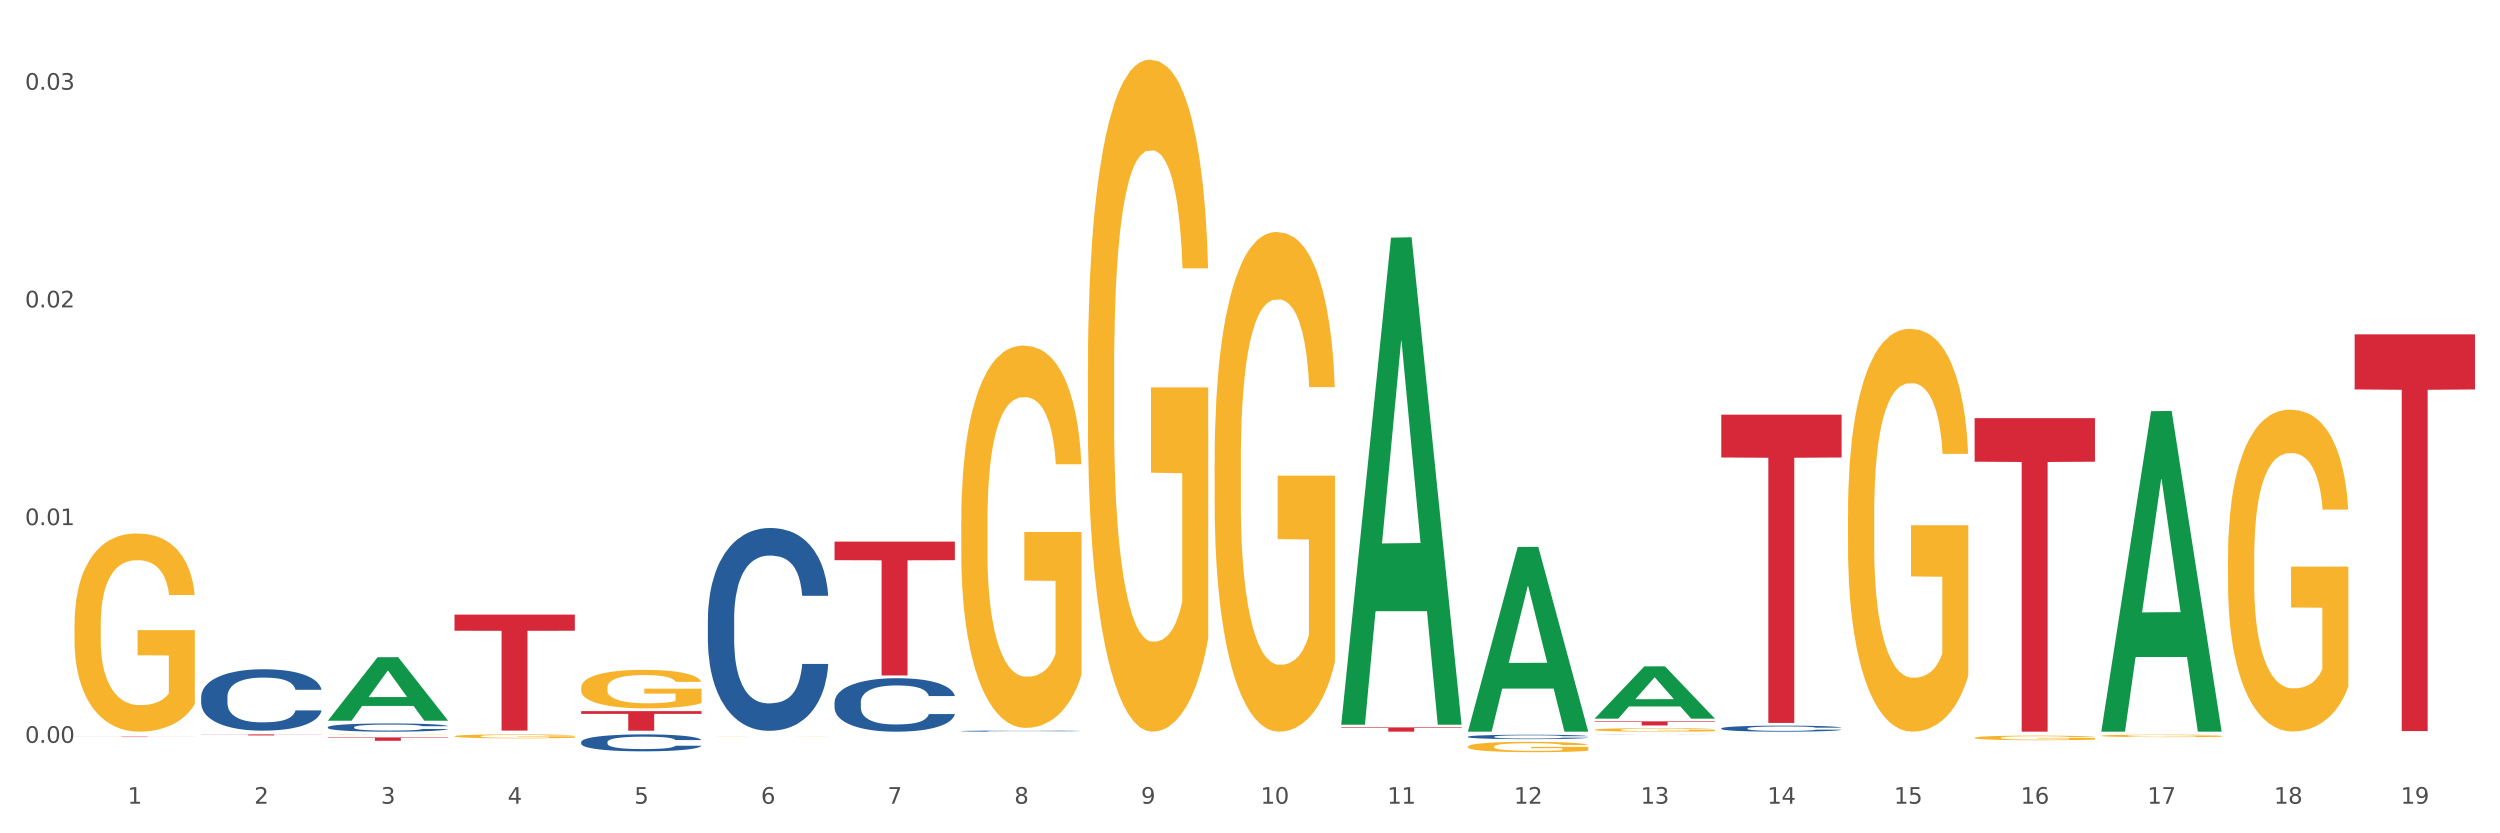 <?xml version="1.0" encoding="utf-8" standalone="no"?>
<!DOCTYPE svg PUBLIC "-//W3C//DTD SVG 1.1//EN"
  "http://www.w3.org/Graphics/SVG/1.1/DTD/svg11.dtd">
<svg xmlns:xlink="http://www.w3.org/1999/xlink" width="1080pt" height="360pt" viewBox="0 0 1080 360" xmlns="http://www.w3.org/2000/svg" version="1.1">
 <rect x="0" y="0" width="1080" height="360" fill="#333333" stroke="none"/>
 <defs>
  <style type="text/css">*{stroke-linejoin: round; stroke-linecap: butt}</style>
 </defs>
 <g id="figure_1">
  <g id="patch_1">
   <path d="M 0 360 
L 1080 360 
L 1080 0 
L 0 0 
z
" style="fill: #ffffff; stroke: #ffffff; stroke-linejoin: miter"/>
  </g>
  <g id="axes_1">
   <g id="matplotlib.axis_1">
    <g id="xtick_1">
     <g id="text_1">
      <!-- 1 -->
      <g style="fill: #4d4d4d" transform="translate(55.115 347.204) scale(0.096 -0.096)">
       <defs>
        <path id="DejaVuSans-31" d="M 794 531 
L 1825 531 
L 1825 4091 
L 703 3866 
L 703 4441 
L 1819 4666 
L 2450 4666 
L 2450 531 
L 3481 531 
L 3481 0 
L 794 0 
L 794 531 
z
" transform="scale(0.016)"/>
       </defs>
       <use xlink:href="#DejaVuSans-31"/>
      </g>
     </g>
    </g>
    <g id="xtick_2">
     <g id="text_2">
      <!-- 2 -->
      <g style="fill: #4d4d4d" transform="translate(109.839 347.204) scale(0.096 -0.096)">
       <defs>
        <path id="DejaVuSans-32" d="M 1228 531 
L 3431 531 
L 3431 0 
L 469 0 
L 469 531 
Q 828 903 1448 1529 
Q 2069 2156 2228 2338 
Q 2531 2678 2651 2914 
Q 2772 3150 2772 3378 
Q 2772 3750 2511 3984 
Q 2250 4219 1831 4219 
Q 1534 4219 1204 4116 
Q 875 4013 500 3803 
L 500 4441 
Q 881 4594 1212 4672 
Q 1544 4750 1819 4750 
Q 2544 4750 2975 4387 
Q 3406 4025 3406 3419 
Q 3406 3131 3298 2873 
Q 3191 2616 2906 2266 
Q 2828 2175 2409 1742 
Q 1991 1309 1228 531 
z
" transform="scale(0.016)"/>
       </defs>
       <use xlink:href="#DejaVuSans-32"/>
      </g>
     </g>
    </g>
    <g id="xtick_3">
     <g id="text_3">
      <!-- 3 -->
      <g style="fill: #4d4d4d" transform="translate(164.564 347.204) scale(0.096 -0.096)">
       <defs>
        <path id="DejaVuSans-33" d="M 2597 2516 
Q 3050 2419 3304 2112 
Q 3559 1806 3559 1356 
Q 3559 666 3084 287 
Q 2609 -91 1734 -91 
Q 1441 -91 1130 -33 
Q 819 25 488 141 
L 488 750 
Q 750 597 1062 519 
Q 1375 441 1716 441 
Q 2309 441 2620 675 
Q 2931 909 2931 1356 
Q 2931 1769 2642 2001 
Q 2353 2234 1838 2234 
L 1294 2234 
L 1294 2753 
L 1863 2753 
Q 2328 2753 2575 2939 
Q 2822 3125 2822 3475 
Q 2822 3834 2567 4026 
Q 2313 4219 1838 4219 
Q 1578 4219 1281 4162 
Q 984 4106 628 3988 
L 628 4550 
Q 988 4650 1302 4700 
Q 1616 4750 1894 4750 
Q 2613 4750 3031 4423 
Q 3450 4097 3450 3541 
Q 3450 3153 3228 2886 
Q 3006 2619 2597 2516 
z
" transform="scale(0.016)"/>
       </defs>
       <use xlink:href="#DejaVuSans-33"/>
      </g>
     </g>
    </g>
    <g id="xtick_4">
     <g id="text_4">
      <!-- 4 -->
      <g style="fill: #4d4d4d" transform="translate(219.288 347.204) scale(0.096 -0.096)">
       <defs>
        <path id="DejaVuSans-34" d="M 2419 4116 
L 825 1625 
L 2419 1625 
L 2419 4116 
z
M 2253 4666 
L 3047 4666 
L 3047 1625 
L 3713 1625 
L 3713 1100 
L 3047 1100 
L 3047 0 
L 2419 0 
L 2419 1100 
L 313 1100 
L 313 1709 
L 2253 4666 
z
" transform="scale(0.016)"/>
       </defs>
       <use xlink:href="#DejaVuSans-34"/>
      </g>
     </g>
    </g>
    <g id="xtick_5">
     <g id="text_5">
      <!-- 5 -->
      <g style="fill: #4d4d4d" transform="translate(274.012 347.204) scale(0.096 -0.096)">
       <defs>
        <path id="DejaVuSans-35" d="M 691 4666 
L 3169 4666 
L 3169 4134 
L 1269 4134 
L 1269 2991 
Q 1406 3038 1543 3061 
Q 1681 3084 1819 3084 
Q 2600 3084 3056 2656 
Q 3513 2228 3513 1497 
Q 3513 744 3044 326 
Q 2575 -91 1722 -91 
Q 1428 -91 1123 -41 
Q 819 9 494 109 
L 494 744 
Q 775 591 1075 516 
Q 1375 441 1709 441 
Q 2250 441 2565 725 
Q 2881 1009 2881 1497 
Q 2881 1984 2565 2268 
Q 2250 2553 1709 2553 
Q 1456 2553 1204 2497 
Q 953 2441 691 2322 
L 691 4666 
z
" transform="scale(0.016)"/>
       </defs>
       <use xlink:href="#DejaVuSans-35"/>
      </g>
     </g>
    </g>
    <g id="xtick_6">
     <g id="text_6">
      <!-- 6 -->
      <g style="fill: #4d4d4d" transform="translate(328.736 347.204) scale(0.096 -0.096)">
       <defs>
        <path id="DejaVuSans-36" d="M 2113 2584 
Q 1688 2584 1439 2293 
Q 1191 2003 1191 1497 
Q 1191 994 1439 701 
Q 1688 409 2113 409 
Q 2538 409 2786 701 
Q 3034 994 3034 1497 
Q 3034 2003 2786 2293 
Q 2538 2584 2113 2584 
z
M 3366 4563 
L 3366 3988 
Q 3128 4100 2886 4159 
Q 2644 4219 2406 4219 
Q 1781 4219 1451 3797 
Q 1122 3375 1075 2522 
Q 1259 2794 1537 2939 
Q 1816 3084 2150 3084 
Q 2853 3084 3261 2657 
Q 3669 2231 3669 1497 
Q 3669 778 3244 343 
Q 2819 -91 2113 -91 
Q 1303 -91 875 529 
Q 447 1150 447 2328 
Q 447 3434 972 4092 
Q 1497 4750 2381 4750 
Q 2619 4750 2861 4703 
Q 3103 4656 3366 4563 
z
" transform="scale(0.016)"/>
       </defs>
       <use xlink:href="#DejaVuSans-36"/>
      </g>
     </g>
    </g>
    <g id="xtick_7">
     <g id="text_7">
      <!-- 7 -->
      <g style="fill: #4d4d4d" transform="translate(383.461 347.204) scale(0.096 -0.096)">
       <defs>
        <path id="DejaVuSans-37" d="M 525 4666 
L 3525 4666 
L 3525 4397 
L 1831 0 
L 1172 0 
L 2766 4134 
L 525 4134 
L 525 4666 
z
" transform="scale(0.016)"/>
       </defs>
       <use xlink:href="#DejaVuSans-37"/>
      </g>
     </g>
    </g>
    <g id="xtick_8">
     <g id="text_8">
      <!-- 8 -->
      <g style="fill: #4d4d4d" transform="translate(438.185 347.204) scale(0.096 -0.096)">
       <defs>
        <path id="DejaVuSans-38" d="M 2034 2216 
Q 1584 2216 1326 1975 
Q 1069 1734 1069 1313 
Q 1069 891 1326 650 
Q 1584 409 2034 409 
Q 2484 409 2743 651 
Q 3003 894 3003 1313 
Q 3003 1734 2745 1975 
Q 2488 2216 2034 2216 
z
M 1403 2484 
Q 997 2584 770 2862 
Q 544 3141 544 3541 
Q 544 4100 942 4425 
Q 1341 4750 2034 4750 
Q 2731 4750 3128 4425 
Q 3525 4100 3525 3541 
Q 3525 3141 3298 2862 
Q 3072 2584 2669 2484 
Q 3125 2378 3379 2068 
Q 3634 1759 3634 1313 
Q 3634 634 3220 271 
Q 2806 -91 2034 -91 
Q 1263 -91 848 271 
Q 434 634 434 1313 
Q 434 1759 690 2068 
Q 947 2378 1403 2484 
z
M 1172 3481 
Q 1172 3119 1398 2916 
Q 1625 2713 2034 2713 
Q 2441 2713 2670 2916 
Q 2900 3119 2900 3481 
Q 2900 3844 2670 4047 
Q 2441 4250 2034 4250 
Q 1625 4250 1398 4047 
Q 1172 3844 1172 3481 
z
" transform="scale(0.016)"/>
       </defs>
       <use xlink:href="#DejaVuSans-38"/>
      </g>
     </g>
    </g>
    <g id="xtick_9">
     <g id="text_9">
      <!-- 9 -->
      <g style="fill: #4d4d4d" transform="translate(492.909 347.204) scale(0.096 -0.096)">
       <defs>
        <path id="DejaVuSans-39" d="M 703 97 
L 703 672 
Q 941 559 1184 500 
Q 1428 441 1663 441 
Q 2288 441 2617 861 
Q 2947 1281 2994 2138 
Q 2813 1869 2534 1725 
Q 2256 1581 1919 1581 
Q 1219 1581 811 2004 
Q 403 2428 403 3163 
Q 403 3881 828 4315 
Q 1253 4750 1959 4750 
Q 2769 4750 3195 4129 
Q 3622 3509 3622 2328 
Q 3622 1225 3098 567 
Q 2575 -91 1691 -91 
Q 1453 -91 1209 -44 
Q 966 3 703 97 
z
M 1959 2075 
Q 2384 2075 2632 2365 
Q 2881 2656 2881 3163 
Q 2881 3666 2632 3958 
Q 2384 4250 1959 4250 
Q 1534 4250 1286 3958 
Q 1038 3666 1038 3163 
Q 1038 2656 1286 2365 
Q 1534 2075 1959 2075 
z
" transform="scale(0.016)"/>
       </defs>
       <use xlink:href="#DejaVuSans-39"/>
      </g>
     </g>
    </g>
    <g id="xtick_10">
     <g id="text_10">
      <!-- 10 -->
      <g style="fill: #4d4d4d" transform="translate(544.58 347.204) scale(0.096 -0.096)">
       <defs>
        <path id="DejaVuSans-30" d="M 2034 4250 
Q 1547 4250 1301 3770 
Q 1056 3291 1056 2328 
Q 1056 1369 1301 889 
Q 1547 409 2034 409 
Q 2525 409 2770 889 
Q 3016 1369 3016 2328 
Q 3016 3291 2770 3770 
Q 2525 4250 2034 4250 
z
M 2034 4750 
Q 2819 4750 3233 4129 
Q 3647 3509 3647 2328 
Q 3647 1150 3233 529 
Q 2819 -91 2034 -91 
Q 1250 -91 836 529 
Q 422 1150 422 2328 
Q 422 3509 836 4129 
Q 1250 4750 2034 4750 
z
" transform="scale(0.016)"/>
       </defs>
       <use xlink:href="#DejaVuSans-31"/>
       <use xlink:href="#DejaVuSans-30" transform="translate(63.623 0)"/>
      </g>
     </g>
    </g>
    <g id="xtick_11">
     <g id="text_11">
      <!-- 11 -->
      <g style="fill: #4d4d4d" transform="translate(599.304 347.204) scale(0.096 -0.096)">
       <use xlink:href="#DejaVuSans-31"/>
       <use xlink:href="#DejaVuSans-31" transform="translate(63.623 0)"/>
      </g>
     </g>
    </g>
    <g id="xtick_12">
     <g id="text_12">
      <!-- 12 -->
      <g style="fill: #4d4d4d" transform="translate(654.028 347.204) scale(0.096 -0.096)">
       <use xlink:href="#DejaVuSans-31"/>
       <use xlink:href="#DejaVuSans-32" transform="translate(63.623 0)"/>
      </g>
     </g>
    </g>
    <g id="xtick_13">
     <g id="text_13">
      <!-- 13 -->
      <g style="fill: #4d4d4d" transform="translate(708.752 347.204) scale(0.096 -0.096)">
       <use xlink:href="#DejaVuSans-31"/>
       <use xlink:href="#DejaVuSans-33" transform="translate(63.623 0)"/>
      </g>
     </g>
    </g>
    <g id="xtick_14">
     <g id="text_14">
      <!-- 14 -->
      <g style="fill: #4d4d4d" transform="translate(763.477 347.204) scale(0.096 -0.096)">
       <use xlink:href="#DejaVuSans-31"/>
       <use xlink:href="#DejaVuSans-34" transform="translate(63.623 0)"/>
      </g>
     </g>
    </g>
    <g id="xtick_15">
     <g id="text_15">
      <!-- 15 -->
      <g style="fill: #4d4d4d" transform="translate(818.201 347.204) scale(0.096 -0.096)">
       <use xlink:href="#DejaVuSans-31"/>
       <use xlink:href="#DejaVuSans-35" transform="translate(63.623 0)"/>
      </g>
     </g>
    </g>
    <g id="xtick_16">
     <g id="text_16">
      <!-- 16 -->
      <g style="fill: #4d4d4d" transform="translate(872.925 347.204) scale(0.096 -0.096)">
       <use xlink:href="#DejaVuSans-31"/>
       <use xlink:href="#DejaVuSans-36" transform="translate(63.623 0)"/>
      </g>
     </g>
    </g>
    <g id="xtick_17">
     <g id="text_17">
      <!-- 17 -->
      <g style="fill: #4d4d4d" transform="translate(927.649 347.204) scale(0.096 -0.096)">
       <use xlink:href="#DejaVuSans-31"/>
       <use xlink:href="#DejaVuSans-37" transform="translate(63.623 0)"/>
      </g>
     </g>
    </g>
    <g id="xtick_18">
     <g id="text_18">
      <!-- 18 -->
      <g style="fill: #4d4d4d" transform="translate(982.374 347.204) scale(0.096 -0.096)">
       <use xlink:href="#DejaVuSans-31"/>
       <use xlink:href="#DejaVuSans-38" transform="translate(63.623 0)"/>
      </g>
     </g>
    </g>
    <g id="xtick_19">
     <g id="text_19">
      <!-- 19 -->
      <g style="fill: #4d4d4d" transform="translate(1037.098 347.204) scale(0.096 -0.096)">
       <use xlink:href="#DejaVuSans-31"/>
       <use xlink:href="#DejaVuSans-39" transform="translate(63.623 0)"/>
      </g>
     </g>
    </g>
    <g id="xtick_20"/>
    <g id="xtick_21"/>
    <g id="xtick_22"/>
    <g id="xtick_23"/>
    <g id="xtick_24"/>
    <g id="xtick_25"/>
    <g id="xtick_26"/>
    <g id="xtick_27"/>
    <g id="xtick_28"/>
    <g id="xtick_29"/>
    <g id="xtick_30"/>
    <g id="xtick_31"/>
    <g id="xtick_32"/>
    <g id="xtick_33"/>
    <g id="xtick_34"/>
    <g id="xtick_35"/>
    <g id="xtick_36"/>
    <g id="xtick_37"/>
   </g>
   <g id="matplotlib.axis_2">
    <g id="ytick_1">
     <g id="text_20">
      <!-- 0.00 -->
      <g style="fill: #4d4d4d" transform="translate(10.8 320.9) scale(0.096 -0.096)">
       <defs>
        <path id="DejaVuSans-2e" d="M 684 794 
L 1344 794 
L 1344 0 
L 684 0 
L 684 794 
z
" transform="scale(0.016)"/>
       </defs>
       <use xlink:href="#DejaVuSans-30"/>
       <use xlink:href="#DejaVuSans-2e" transform="translate(63.623 0)"/>
       <use xlink:href="#DejaVuSans-30" transform="translate(95.41 0)"/>
       <use xlink:href="#DejaVuSans-30" transform="translate(159.033 0)"/>
      </g>
     </g>
    </g>
    <g id="ytick_2">
     <g id="text_21">
      <!-- 0.01 -->
      <g style="fill: #4d4d4d" transform="translate(10.8 226.854) scale(0.096 -0.096)">
       <use xlink:href="#DejaVuSans-30"/>
       <use xlink:href="#DejaVuSans-2e" transform="translate(63.623 0)"/>
       <use xlink:href="#DejaVuSans-30" transform="translate(95.41 0)"/>
       <use xlink:href="#DejaVuSans-31" transform="translate(159.033 0)"/>
      </g>
     </g>
    </g>
    <g id="ytick_3">
     <g id="text_22">
      <!-- 0.02 -->
      <g style="fill: #4d4d4d" transform="translate(10.8 132.808) scale(0.096 -0.096)">
       <use xlink:href="#DejaVuSans-30"/>
       <use xlink:href="#DejaVuSans-2e" transform="translate(63.623 0)"/>
       <use xlink:href="#DejaVuSans-30" transform="translate(95.41 0)"/>
       <use xlink:href="#DejaVuSans-32" transform="translate(159.033 0)"/>
      </g>
     </g>
    </g>
    <g id="ytick_4">
     <g id="text_23">
      <!-- 0.03 -->
      <g style="fill: #4d4d4d" transform="translate(10.8 38.762) scale(0.096 -0.096)">
       <use xlink:href="#DejaVuSans-30"/>
       <use xlink:href="#DejaVuSans-2e" transform="translate(63.623 0)"/>
       <use xlink:href="#DejaVuSans-30" transform="translate(95.41 0)"/>
       <use xlink:href="#DejaVuSans-33" transform="translate(159.033 0)"/>
      </g>
     </g>
    </g>
    <g id="ytick_5"/>
    <g id="ytick_6"/>
    <g id="ytick_7"/>
   </g>
   <g id="PolyCollection_1">
    <path d="M 141.624 311.316 
L 141.677 311.29 
L 163.116 283.919 
L 172.012 283.894 
L 193.612 311.367 
L 183.321 311.367 
L 178.658 304.97 
L 156.523 304.97 
L 156.362 305.073 
L 151.86 311.367 
L 141.624 311.367 
L 141.624 311.316 
L 159.31 301.152 
L 175.871 301.126 
L 167.671 289.749 
L 167.564 289.698 
L 167.457 289.775 
L 159.257 301.126 
L 159.31 301.152 
L 141.624 311.316 
z
" clip-path="url(#pb1fd90eb9f)" style="fill: #109648"/>
    <path d="M 251.072 320.544 
L 251.134 320.538 
L 251.134 320.35 
L 251.318 320.096 
L 251.994 319.628 
L 252.854 319.273 
L 254.329 318.858 
L 255.128 318.684 
L 256.173 318.49 
L 258.323 318.176 
L 260.781 317.908 
L 262.502 317.761 
L 263.793 317.667 
L 266.681 317.5 
L 268.34 317.426 
L 270.061 317.366 
L 271.535 317.326 
L 273.994 317.279 
L 275.96 317.259 
L 278.234 317.252 
L 280.139 317.259 
L 282.658 317.286 
L 286.345 317.366 
L 287.759 317.413 
L 289.664 317.493 
L 291.63 317.6 
L 293.228 317.707 
L 295.071 317.861 
L 296.976 318.062 
L 298.82 318.316 
L 300.11 318.55 
L 301.155 318.798 
L 302.077 319.099 
L 302.753 319.427 
L 303.06 319.701 
L 291.815 319.701 
L 291.507 319.454 
L 290.893 319.186 
L 290.278 319.005 
L 289.602 318.858 
L 288.558 318.691 
L 287.636 318.584 
L 286.1 318.457 
L 284.686 318.376 
L 283.519 318.33 
L 282.105 318.289 
L 279.094 318.249 
L 276.943 318.249 
L 275.591 318.263 
L 273.932 318.296 
L 272.519 318.343 
L 270.86 318.423 
L 269.569 318.51 
L 268.279 318.624 
L 267.541 318.704 
L 266.435 318.851 
L 265.698 318.972 
L 264.714 319.179 
L 264.161 319.327 
L 263.178 319.708 
L 262.748 319.989 
L 262.564 320.183 
L 262.441 320.397 
L 262.441 321.441 
L 262.809 321.909 
L 263.117 322.11 
L 263.608 322.337 
L 264.53 322.632 
L 265.882 322.92 
L 267.295 323.127 
L 268.463 323.254 
L 269.569 323.348 
L 270.675 323.421 
L 272.027 323.488 
L 273.133 323.528 
L 274.792 323.569 
L 276.759 323.589 
L 278.295 323.589 
L 281.429 323.555 
L 282.843 323.522 
L 284.195 323.475 
L 285.669 323.401 
L 286.837 323.321 
L 287.513 323.261 
L 288.619 323.134 
L 289.479 323 
L 290.217 322.846 
L 290.708 322.712 
L 291.261 322.511 
L 291.692 322.284 
L 291.815 322.164 
L 303.06 322.164 
L 302.814 322.404 
L 302.384 322.639 
L 301.524 322.953 
L 300.848 323.134 
L 299.803 323.355 
L 298.697 323.542 
L 297.161 323.749 
L 295.747 323.903 
L 294.273 324.037 
L 292.675 324.157 
L 289.787 324.325 
L 288.742 324.372 
L 286.53 324.452 
L 284.809 324.499 
L 282.29 324.546 
L 279.709 324.572 
L 277.005 324.579 
L 274.608 324.566 
L 271.966 324.525 
L 270.306 324.485 
L 268.463 324.425 
L 266.312 324.331 
L 264.284 324.218 
L 262.379 324.084 
L 260.597 323.93 
L 258.938 323.756 
L 256.787 323.468 
L 255.189 323.187 
L 254.022 322.926 
L 253.223 322.705 
L 252.424 322.424 
L 251.994 322.23 
L 251.318 321.762 
L 251.072 321.327 
L 251.072 320.544 
z
" clip-path="url(#pb1fd90eb9f)" style="fill: #255c99"/>
    <path d="M 305.796 267.463 
L 305.858 267.383 
L 305.858 265.142 
L 306.042 262.101 
L 306.718 256.5 
L 307.578 252.258 
L 309.053 247.297 
L 309.852 245.216 
L 310.897 242.895 
L 313.048 239.134 
L 315.506 235.933 
L 317.226 234.172 
L 318.517 233.052 
L 321.405 231.051 
L 323.064 230.171 
L 324.785 229.451 
L 326.26 228.971 
L 328.718 228.411 
L 330.684 228.171 
L 332.958 228.09 
L 334.863 228.171 
L 337.382 228.491 
L 341.07 229.451 
L 342.483 230.011 
L 344.388 230.971 
L 346.354 232.252 
L 347.952 233.532 
L 349.796 235.373 
L 351.701 237.774 
L 353.544 240.815 
L 354.835 243.615 
L 355.879 246.576 
L 356.801 250.178 
L 357.477 254.099 
L 357.784 257.38 
L 346.539 257.38 
L 346.232 254.419 
L 345.617 251.218 
L 345.002 249.057 
L 344.327 247.297 
L 343.282 245.296 
L 342.36 244.016 
L 340.824 242.495 
L 339.41 241.535 
L 338.243 240.975 
L 336.829 240.494 
L 333.818 240.014 
L 331.667 240.014 
L 330.316 240.174 
L 328.656 240.574 
L 327.243 241.135 
L 325.584 242.095 
L 324.293 243.135 
L 323.003 244.496 
L 322.265 245.456 
L 321.159 247.217 
L 320.422 248.657 
L 319.439 251.138 
L 318.886 252.898 
L 317.902 257.46 
L 317.472 260.821 
L 317.288 263.142 
L 317.165 265.703 
L 317.165 278.187 
L 317.534 283.788 
L 317.841 286.189 
L 318.332 288.91 
L 319.254 292.431 
L 320.606 295.872 
L 322.02 298.353 
L 323.187 299.873 
L 324.293 300.994 
L 325.399 301.874 
L 326.751 302.674 
L 327.857 303.155 
L 329.517 303.635 
L 331.483 303.875 
L 333.019 303.875 
L 336.153 303.475 
L 337.567 303.075 
L 338.919 302.514 
L 340.394 301.634 
L 341.561 300.674 
L 342.237 299.954 
L 343.343 298.433 
L 344.204 296.833 
L 344.941 294.992 
L 345.433 293.391 
L 345.986 290.991 
L 346.416 288.27 
L 346.539 286.829 
L 357.784 286.829 
L 357.539 289.71 
L 357.108 292.511 
L 356.248 296.272 
L 355.572 298.433 
L 354.527 301.074 
L 353.421 303.315 
L 351.885 305.795 
L 350.472 307.636 
L 348.997 309.236 
L 347.399 310.677 
L 344.511 312.678 
L 343.466 313.238 
L 341.254 314.198 
L 339.533 314.758 
L 337.014 315.318 
L 334.433 315.639 
L 331.729 315.719 
L 329.332 315.559 
L 326.69 315.078 
L 325.031 314.598 
L 323.187 313.878 
L 321.036 312.758 
L 319.008 311.397 
L 317.103 309.797 
L 315.321 307.956 
L 313.662 305.875 
L 311.511 302.434 
L 309.914 299.073 
L 308.746 295.952 
L 307.947 293.311 
L 307.148 289.95 
L 306.718 287.63 
L 306.042 282.028 
L 305.796 276.826 
L 305.796 267.463 
z
" clip-path="url(#pb1fd90eb9f)" style="fill: #255c99"/>
    <path d="M 360.521 303.362 
L 360.582 303.341 
L 360.582 302.751 
L 360.766 301.949 
L 361.442 300.472 
L 362.303 299.353 
L 363.778 298.045 
L 364.576 297.496 
L 365.621 296.884 
L 367.772 295.893 
L 370.23 295.049 
L 371.951 294.584 
L 373.241 294.289 
L 376.129 293.762 
L 377.789 293.529 
L 379.509 293.34 
L 380.984 293.213 
L 383.442 293.065 
L 385.409 293.002 
L 387.682 292.981 
L 389.587 293.002 
L 392.107 293.086 
L 395.794 293.34 
L 397.207 293.487 
L 399.112 293.74 
L 401.079 294.078 
L 402.676 294.416 
L 404.52 294.901 
L 406.425 295.534 
L 408.269 296.336 
L 409.559 297.074 
L 410.604 297.855 
L 411.525 298.805 
L 412.201 299.839 
L 412.509 300.704 
L 401.263 300.704 
L 400.956 299.923 
L 400.341 299.079 
L 399.727 298.509 
L 399.051 298.045 
L 398.006 297.518 
L 397.084 297.18 
L 395.548 296.779 
L 394.135 296.526 
L 392.967 296.378 
L 391.554 296.251 
L 388.543 296.125 
L 386.392 296.125 
L 385.04 296.167 
L 383.381 296.273 
L 381.967 296.42 
L 380.308 296.673 
L 379.018 296.948 
L 377.727 297.307 
L 376.99 297.56 
L 375.884 298.024 
L 375.146 298.404 
L 374.163 299.058 
L 373.61 299.522 
L 372.627 300.725 
L 372.196 301.611 
L 372.012 302.223 
L 371.889 302.898 
L 371.889 306.19 
L 372.258 307.667 
L 372.565 308.3 
L 373.057 309.018 
L 373.979 309.946 
L 375.33 310.853 
L 376.744 311.507 
L 377.911 311.908 
L 379.018 312.204 
L 380.124 312.436 
L 381.476 312.647 
L 382.582 312.773 
L 384.241 312.9 
L 386.207 312.963 
L 387.744 312.963 
L 390.878 312.858 
L 392.291 312.752 
L 393.643 312.605 
L 395.118 312.373 
L 396.285 312.119 
L 396.961 311.929 
L 398.068 311.529 
L 398.928 311.107 
L 399.665 310.621 
L 400.157 310.199 
L 400.71 309.566 
L 401.14 308.849 
L 401.263 308.469 
L 412.509 308.469 
L 412.263 309.229 
L 411.833 309.967 
L 410.972 310.959 
L 410.296 311.529 
L 409.252 312.225 
L 408.146 312.816 
L 406.609 313.47 
L 405.196 313.955 
L 403.721 314.377 
L 402.123 314.757 
L 399.235 315.284 
L 398.19 315.432 
L 395.978 315.685 
L 394.258 315.833 
L 391.738 315.981 
L 389.157 316.065 
L 386.453 316.086 
L 384.057 316.044 
L 381.414 315.918 
L 379.755 315.791 
L 377.911 315.601 
L 375.761 315.306 
L 373.733 314.947 
L 371.828 314.525 
L 370.046 314.04 
L 368.386 313.491 
L 366.236 312.584 
L 364.638 311.697 
L 363.47 310.874 
L 362.671 310.178 
L 361.873 309.292 
L 361.442 308.68 
L 360.766 307.203 
L 360.521 305.831 
L 360.521 303.362 
z
" clip-path="url(#pb1fd90eb9f)" style="fill: #255c99"/>
    <path d="M 415.245 315.828 
L 415.306 315.827 
L 415.306 315.815 
L 415.491 315.799 
L 416.167 315.769 
L 417.027 315.746 
L 418.502 315.72 
L 419.301 315.709 
L 420.345 315.696 
L 422.496 315.676 
L 424.954 315.659 
L 426.675 315.649 
L 427.965 315.643 
L 430.854 315.633 
L 432.513 315.628 
L 434.233 315.624 
L 435.708 315.621 
L 438.166 315.618 
L 440.133 315.617 
L 442.407 315.617 
L 444.312 315.617 
L 446.831 315.619 
L 450.518 315.624 
L 451.932 315.627 
L 453.837 315.632 
L 455.803 315.639 
L 457.401 315.646 
L 459.244 315.656 
L 461.149 315.669 
L 462.993 315.685 
L 464.283 315.7 
L 465.328 315.716 
L 466.25 315.735 
L 466.926 315.756 
L 467.233 315.774 
L 455.987 315.774 
L 455.68 315.758 
L 455.066 315.741 
L 454.451 315.729 
L 453.775 315.72 
L 452.73 315.709 
L 451.809 315.702 
L 450.272 315.694 
L 448.859 315.689 
L 447.691 315.686 
L 446.278 315.683 
L 443.267 315.681 
L 441.116 315.681 
L 439.764 315.681 
L 438.105 315.684 
L 436.692 315.687 
L 435.032 315.692 
L 433.742 315.697 
L 432.451 315.705 
L 431.714 315.71 
L 430.608 315.719 
L 429.87 315.727 
L 428.887 315.74 
L 428.334 315.75 
L 427.351 315.774 
L 426.921 315.792 
L 426.736 315.805 
L 426.613 315.818 
L 426.613 315.885 
L 426.982 315.915 
L 427.289 315.928 
L 427.781 315.943 
L 428.703 315.962 
L 430.055 315.98 
L 431.468 315.993 
L 432.636 316.001 
L 433.742 316.007 
L 434.848 316.012 
L 436.2 316.016 
L 437.306 316.019 
L 438.965 316.022 
L 440.932 316.023 
L 442.468 316.023 
L 445.602 316.021 
L 447.015 316.019 
L 448.367 316.016 
L 449.842 316.011 
L 451.01 316.006 
L 451.686 316.002 
L 452.792 315.994 
L 453.652 315.985 
L 454.39 315.975 
L 454.881 315.967 
L 455.434 315.954 
L 455.864 315.939 
L 455.987 315.932 
L 467.233 315.932 
L 466.987 315.947 
L 466.557 315.962 
L 465.697 315.982 
L 465.021 315.994 
L 463.976 316.008 
L 462.87 316.02 
L 461.334 316.033 
L 459.92 316.043 
L 458.445 316.052 
L 456.848 316.059 
L 453.959 316.07 
L 452.915 316.073 
L 450.702 316.078 
L 448.982 316.081 
L 446.462 316.084 
L 443.881 316.086 
L 441.178 316.086 
L 438.781 316.085 
L 436.138 316.083 
L 434.479 316.08 
L 432.636 316.076 
L 430.485 316.07 
L 428.457 316.063 
L 426.552 316.055 
L 424.77 316.045 
L 423.111 316.034 
L 420.96 316.015 
L 419.362 315.997 
L 418.195 315.98 
L 417.396 315.966 
L 416.597 315.948 
L 416.167 315.936 
L 415.491 315.906 
L 415.245 315.878 
L 415.245 315.828 
z
" clip-path="url(#pb1fd90eb9f)" style="fill: #255c99"/>
    <path d="M 634.142 318.257 
L 634.203 318.255 
L 634.203 318.207 
L 634.388 318.141 
L 635.064 318.019 
L 635.924 317.927 
L 637.399 317.82 
L 638.198 317.775 
L 639.243 317.724 
L 641.393 317.643 
L 643.851 317.573 
L 645.572 317.535 
L 646.863 317.511 
L 649.751 317.467 
L 651.41 317.448 
L 653.131 317.433 
L 654.605 317.422 
L 657.063 317.41 
L 659.03 317.405 
L 661.304 317.403 
L 663.209 317.405 
L 665.728 317.412 
L 669.415 317.433 
L 670.829 317.445 
L 672.734 317.466 
L 674.7 317.493 
L 676.298 317.521 
L 678.141 317.561 
L 680.046 317.613 
L 681.89 317.679 
L 683.18 317.74 
L 684.225 317.804 
L 685.147 317.882 
L 685.823 317.967 
L 686.13 318.038 
L 674.884 318.038 
L 674.577 317.974 
L 673.963 317.905 
L 673.348 317.858 
L 672.672 317.82 
L 671.628 317.776 
L 670.706 317.749 
L 669.169 317.716 
L 667.756 317.695 
L 666.588 317.683 
L 665.175 317.672 
L 662.164 317.662 
L 660.013 317.662 
L 658.661 317.665 
L 657.002 317.674 
L 655.589 317.686 
L 653.929 317.707 
L 652.639 317.729 
L 651.348 317.759 
L 650.611 317.78 
L 649.505 317.818 
L 648.768 317.849 
L 647.784 317.903 
L 647.231 317.941 
L 646.248 318.04 
L 645.818 318.113 
L 645.633 318.163 
L 645.511 318.219 
L 645.511 318.49 
L 645.879 318.611 
L 646.187 318.663 
L 646.678 318.722 
L 647.6 318.799 
L 648.952 318.873 
L 650.365 318.927 
L 651.533 318.96 
L 652.639 318.984 
L 653.745 319.003 
L 655.097 319.021 
L 656.203 319.031 
L 657.862 319.042 
L 659.829 319.047 
L 661.365 319.047 
L 664.499 319.038 
L 665.913 319.029 
L 667.264 319.017 
L 668.739 318.998 
L 669.907 318.977 
L 670.583 318.962 
L 671.689 318.929 
L 672.549 318.894 
L 673.287 318.854 
L 673.778 318.819 
L 674.331 318.767 
L 674.762 318.708 
L 674.884 318.677 
L 686.13 318.677 
L 685.884 318.74 
L 685.454 318.8 
L 684.594 318.882 
L 683.918 318.929 
L 682.873 318.986 
L 681.767 319.035 
L 680.231 319.088 
L 678.817 319.128 
L 677.342 319.163 
L 675.745 319.194 
L 672.857 319.238 
L 671.812 319.25 
L 669.6 319.271 
L 667.879 319.283 
L 665.359 319.295 
L 662.778 319.302 
L 660.075 319.304 
L 657.678 319.3 
L 655.036 319.29 
L 653.376 319.279 
L 651.533 319.264 
L 649.382 319.239 
L 647.354 319.21 
L 645.449 319.175 
L 643.667 319.135 
L 642.008 319.09 
L 639.857 319.015 
L 638.259 318.943 
L 637.092 318.875 
L 636.293 318.818 
L 635.494 318.745 
L 635.064 318.694 
L 634.388 318.573 
L 634.142 318.46 
L 634.142 318.257 
z
" clip-path="url(#pb1fd90eb9f)" style="fill: #255c99"/>
    <path d="M 688.866 317.28 
L 688.928 317.28 
L 688.928 317.279 
L 689.112 317.277 
L 689.788 317.273 
L 690.648 317.27 
L 692.123 317.266 
L 692.922 317.264 
L 693.967 317.263 
L 696.118 317.26 
L 698.576 317.258 
L 700.296 317.257 
L 701.587 317.256 
L 704.475 317.254 
L 706.134 317.254 
L 707.855 317.253 
L 709.33 317.253 
L 711.788 317.253 
L 713.754 317.252 
L 716.028 317.252 
L 717.933 317.252 
L 720.452 317.253 
L 724.14 317.253 
L 725.553 317.254 
L 727.458 317.254 
L 729.424 317.255 
L 731.022 317.256 
L 732.866 317.257 
L 734.771 317.259 
L 736.614 317.261 
L 737.905 317.263 
L 738.949 317.265 
L 739.871 317.268 
L 740.547 317.271 
L 740.854 317.273 
L 729.609 317.273 
L 729.301 317.271 
L 728.687 317.269 
L 728.072 317.267 
L 727.396 317.266 
L 726.352 317.265 
L 725.43 317.264 
L 723.894 317.263 
L 722.48 317.262 
L 721.313 317.261 
L 719.899 317.261 
L 716.888 317.261 
L 714.737 317.261 
L 713.385 317.261 
L 711.726 317.261 
L 710.313 317.262 
L 708.654 317.262 
L 707.363 317.263 
L 706.073 317.264 
L 705.335 317.265 
L 704.229 317.266 
L 703.492 317.267 
L 702.509 317.269 
L 701.955 317.27 
L 700.972 317.273 
L 700.542 317.276 
L 700.358 317.277 
L 700.235 317.279 
L 700.235 317.288 
L 700.604 317.292 
L 700.911 317.294 
L 701.402 317.296 
L 702.324 317.298 
L 703.676 317.301 
L 705.09 317.302 
L 706.257 317.303 
L 707.363 317.304 
L 708.469 317.305 
L 709.821 317.305 
L 710.927 317.306 
L 712.587 317.306 
L 714.553 317.306 
L 716.089 317.306 
L 719.223 317.306 
L 720.637 317.306 
L 721.989 317.305 
L 723.464 317.305 
L 724.631 317.304 
L 725.307 317.303 
L 726.413 317.302 
L 727.274 317.301 
L 728.011 317.3 
L 728.503 317.299 
L 729.056 317.297 
L 729.486 317.295 
L 729.609 317.294 
L 740.854 317.294 
L 740.609 317.296 
L 740.178 317.298 
L 739.318 317.301 
L 738.642 317.302 
L 737.597 317.304 
L 736.491 317.306 
L 734.955 317.308 
L 733.542 317.309 
L 732.067 317.31 
L 730.469 317.311 
L 727.581 317.313 
L 726.536 317.313 
L 724.324 317.314 
L 722.603 317.314 
L 720.084 317.314 
L 717.503 317.315 
L 714.799 317.315 
L 712.402 317.315 
L 709.76 317.314 
L 708.101 317.314 
L 706.257 317.313 
L 704.106 317.313 
L 702.078 317.312 
L 700.173 317.31 
L 698.391 317.309 
L 696.732 317.308 
L 694.581 317.305 
L 692.984 317.303 
L 691.816 317.301 
L 691.017 317.299 
L 690.218 317.296 
L 689.788 317.295 
L 689.112 317.291 
L 688.866 317.287 
L 688.866 317.28 
z
" clip-path="url(#pb1fd90eb9f)" style="fill: #255c99"/>
    <path d="M 743.591 314.65 
L 743.652 314.647 
L 743.652 314.58 
L 743.836 314.49 
L 744.512 314.323 
L 745.373 314.197 
L 746.848 314.049 
L 747.646 313.987 
L 748.691 313.918 
L 750.842 313.806 
L 753.3 313.711 
L 755.021 313.658 
L 756.311 313.625 
L 759.199 313.565 
L 760.858 313.539 
L 762.579 313.518 
L 764.054 313.503 
L 766.512 313.487 
L 768.478 313.48 
L 770.752 313.477 
L 772.657 313.48 
L 775.177 313.489 
L 778.864 313.518 
L 780.277 313.534 
L 782.182 313.563 
L 784.149 313.601 
L 785.746 313.639 
L 787.59 313.694 
L 789.495 313.766 
L 791.338 313.856 
L 792.629 313.939 
L 793.674 314.028 
L 794.595 314.135 
L 795.271 314.252 
L 795.579 314.349 
L 784.333 314.349 
L 784.026 314.261 
L 783.411 314.166 
L 782.797 314.102 
L 782.121 314.049 
L 781.076 313.99 
L 780.154 313.951 
L 778.618 313.906 
L 777.205 313.878 
L 776.037 313.861 
L 774.624 313.847 
L 771.613 313.832 
L 769.462 313.832 
L 768.11 313.837 
L 766.451 313.849 
L 765.037 313.866 
L 763.378 313.894 
L 762.088 313.925 
L 760.797 313.966 
L 760.06 313.994 
L 758.953 314.047 
L 758.216 314.09 
L 757.233 314.163 
L 756.68 314.216 
L 755.697 314.352 
L 755.266 314.452 
L 755.082 314.521 
L 754.959 314.597 
L 754.959 314.969 
L 755.328 315.136 
L 755.635 315.207 
L 756.127 315.288 
L 757.048 315.393 
L 758.4 315.495 
L 759.814 315.569 
L 760.981 315.615 
L 762.088 315.648 
L 763.194 315.674 
L 764.546 315.698 
L 765.652 315.712 
L 767.311 315.727 
L 769.277 315.734 
L 770.814 315.734 
L 773.948 315.722 
L 775.361 315.71 
L 776.713 315.693 
L 778.188 315.667 
L 779.355 315.638 
L 780.031 315.617 
L 781.138 315.572 
L 781.998 315.524 
L 782.735 315.469 
L 783.227 315.422 
L 783.78 315.35 
L 784.21 315.269 
L 784.333 315.226 
L 795.579 315.226 
L 795.333 315.312 
L 794.903 315.395 
L 794.042 315.507 
L 793.366 315.572 
L 792.322 315.65 
L 791.216 315.717 
L 789.679 315.791 
L 788.266 315.846 
L 786.791 315.893 
L 785.193 315.936 
L 782.305 315.996 
L 781.26 316.012 
L 779.048 316.041 
L 777.327 316.058 
L 774.808 316.074 
L 772.227 316.084 
L 769.523 316.086 
L 767.127 316.082 
L 764.484 316.067 
L 762.825 316.053 
L 760.981 316.032 
L 758.831 315.998 
L 756.803 315.958 
L 754.898 315.91 
L 753.116 315.855 
L 751.456 315.793 
L 749.306 315.691 
L 747.708 315.591 
L 746.54 315.498 
L 745.741 315.419 
L 744.943 315.319 
L 744.512 315.25 
L 743.836 315.083 
L 743.591 314.928 
L 743.591 314.65 
z
" clip-path="url(#pb1fd90eb9f)" style="fill: #255c99"/>
    <path d="M 141.624 317.316 
L 141.685 317.316 
L 141.685 317.311 
L 141.808 317.307 
L 142.421 317.298 
L 143.342 317.29 
L 144.017 317.286 
L 144.693 317.283 
L 145.49 317.279 
L 146.472 317.276 
L 148.252 317.271 
L 149.357 317.268 
L 150.708 317.265 
L 153.163 317.261 
L 154.943 317.259 
L 156.784 317.257 
L 159.792 317.255 
L 161.756 317.254 
L 163.843 317.253 
L 166.359 317.252 
L 168.262 317.252 
L 172.436 317.253 
L 175.996 317.254 
L 177.714 317.255 
L 179.924 317.256 
L 181.09 317.257 
L 182.993 317.259 
L 184.957 317.262 
L 186.308 317.264 
L 188.333 317.268 
L 189.867 317.273 
L 191.279 317.278 
L 192.016 317.282 
L 192.568 317.285 
L 193.059 317.289 
L 193.55 317.295 
L 182.502 317.295 
L 182.072 317.291 
L 181.397 317.287 
L 180.415 317.283 
L 179.556 317.28 
L 178.083 317.277 
L 176.732 317.275 
L 175.321 317.273 
L 173.602 317.272 
L 172.252 317.271 
L 170.349 317.271 
L 166.605 317.271 
L 164.088 317.272 
L 162.37 317.273 
L 161.265 317.274 
L 160.283 317.276 
L 159.178 317.277 
L 157.889 317.28 
L 156.968 317.283 
L 156.048 317.286 
L 155.311 317.289 
L 154.636 317.292 
L 154.083 317.296 
L 153.654 317.3 
L 153.286 317.305 
L 152.979 317.313 
L 152.979 317.33 
L 153.101 317.334 
L 153.408 317.339 
L 153.777 317.343 
L 154.39 317.347 
L 154.943 317.351 
L 155.986 317.355 
L 157.152 317.359 
L 158.073 317.361 
L 158.994 317.363 
L 160.59 317.366 
L 162.37 317.368 
L 163.904 317.37 
L 165.991 317.371 
L 167.403 317.372 
L 168.63 317.372 
L 171.638 317.372 
L 173.786 317.371 
L 176.18 317.371 
L 178.021 317.369 
L 179.556 317.368 
L 181.274 317.366 
L 182.379 317.364 
L 182.379 317.337 
L 168.876 317.337 
L 168.876 317.32 
L 193.612 317.32 
L 193.612 317.371 
L 192.568 317.374 
L 191.402 317.376 
L 190.174 317.378 
L 188.333 317.381 
L 186.123 317.383 
L 184.159 317.385 
L 182.072 317.387 
L 179.617 317.388 
L 176.425 317.389 
L 174.461 317.39 
L 172.006 317.39 
L 169.121 317.39 
L 166.605 317.39 
L 164.15 317.389 
L 161.572 317.388 
L 159.055 317.387 
L 157.152 317.385 
L 155.25 317.383 
L 153.224 317.38 
L 151.628 317.378 
L 150.401 317.376 
L 149.05 317.373 
L 147.577 317.369 
L 146.472 317.365 
L 145.49 317.362 
L 144.447 317.357 
L 143.71 317.353 
L 142.974 317.349 
L 142.544 317.345 
L 142.053 317.339 
L 141.685 317.331 
L 141.624 317.316 
z
" clip-path="url(#pb1fd90eb9f)" style="fill: #f7b32b"/>
    <path d="M 1017.212 144.419 
L 1069.2 144.419 
L 1069.2 168.236 
L 1048.75 168.397 
L 1048.75 315.807 
L 1037.539 315.807 
L 1037.539 168.397 
L 1017.212 168.236 
L 1017.212 144.58 
L 1017.212 144.419 
z
" clip-path="url(#pb1fd90eb9f)" style="fill: #d62839"/>
    <path d="M 853.039 180.63 
L 905.027 180.63 
L 905.027 199.454 
L 884.577 199.581 
L 884.577 316.086 
L 873.366 316.086 
L 873.366 199.581 
L 853.039 199.454 
L 853.039 180.757 
L 853.039 180.63 
z
" clip-path="url(#pb1fd90eb9f)" style="fill: #d62839"/>
    <path d="M 743.591 179.126 
L 795.579 179.126 
L 795.579 197.634 
L 775.128 197.759 
L 775.128 312.311 
L 763.918 312.311 
L 763.918 197.759 
L 743.591 197.634 
L 743.591 179.251 
L 743.591 179.126 
z
" clip-path="url(#pb1fd90eb9f)" style="fill: #d62839"/>
    <path d="M 688.866 311.621 
L 740.854 311.621 
L 740.854 311.868 
L 720.404 311.87 
L 720.404 313.395 
L 709.193 313.395 
L 709.193 311.87 
L 688.866 311.868 
L 688.866 311.623 
L 688.866 311.621 
z
" clip-path="url(#pb1fd90eb9f)" style="fill: #d62839"/>
    <path d="M 579.418 314.247 
L 631.406 314.247 
L 631.406 314.502 
L 610.956 314.504 
L 610.956 316.086 
L 599.745 316.086 
L 599.745 314.504 
L 579.418 314.502 
L 579.418 314.248 
L 579.418 314.247 
z
" clip-path="url(#pb1fd90eb9f)" style="fill: #d62839"/>
    <path d="M 360.521 233.961 
L 412.509 233.961 
L 412.509 242.001 
L 392.058 242.055 
L 392.058 291.815 
L 380.848 291.815 
L 380.848 242.055 
L 360.521 242.001 
L 360.521 234.015 
L 360.521 233.961 
z
" clip-path="url(#pb1fd90eb9f)" style="fill: #d62839"/>
    <path d="M 251.072 307.214 
L 303.06 307.214 
L 303.06 308.388 
L 282.61 308.396 
L 282.61 315.663 
L 271.399 315.663 
L 271.399 308.396 
L 251.072 308.388 
L 251.072 307.222 
L 251.072 307.214 
z
" clip-path="url(#pb1fd90eb9f)" style="fill: #d62839"/>
    <path d="M 196.348 265.511 
L 248.336 265.511 
L 248.336 272.474 
L 227.886 272.521 
L 227.886 315.616 
L 216.675 315.616 
L 216.675 272.521 
L 196.348 272.474 
L 196.348 265.558 
L 196.348 265.511 
z
" clip-path="url(#pb1fd90eb9f)" style="fill: #d62839"/>
    <path d="M 141.624 318.556 
L 193.612 318.556 
L 193.612 318.759 
L 173.161 318.761 
L 173.161 320.017 
L 161.951 320.017 
L 161.951 318.761 
L 141.624 318.759 
L 141.624 318.558 
L 141.624 318.556 
z
" clip-path="url(#pb1fd90eb9f)" style="fill: #d62839"/>
    <path d="M 196.348 318.041 
L 196.409 318.04 
L 196.409 317.984 
L 196.532 317.935 
L 197.146 317.818 
L 198.066 317.722 
L 198.742 317.67 
L 199.417 317.628 
L 200.215 317.586 
L 201.197 317.542 
L 202.977 317.478 
L 204.082 317.446 
L 205.432 317.411 
L 207.887 317.361 
L 209.667 317.333 
L 211.508 317.31 
L 214.516 317.282 
L 216.48 317.269 
L 218.567 317.26 
L 221.084 317.254 
L 222.986 317.252 
L 227.16 317.257 
L 230.72 317.271 
L 232.439 317.282 
L 234.648 317.301 
L 235.815 317.313 
L 237.717 317.338 
L 239.681 317.371 
L 241.032 317.399 
L 243.057 317.452 
L 244.592 317.505 
L 246.003 317.57 
L 246.74 317.616 
L 247.292 317.658 
L 247.783 317.706 
L 248.275 317.782 
L 237.226 317.782 
L 236.797 317.728 
L 236.121 317.676 
L 235.139 317.627 
L 234.28 317.595 
L 232.807 317.556 
L 231.457 317.531 
L 230.045 317.513 
L 228.326 317.497 
L 226.976 317.489 
L 225.073 317.483 
L 221.329 317.485 
L 218.813 317.497 
L 217.094 317.513 
L 215.989 317.527 
L 215.007 317.542 
L 213.902 317.564 
L 212.613 317.597 
L 211.693 317.627 
L 210.772 317.664 
L 210.035 317.701 
L 209.36 317.745 
L 208.808 317.792 
L 208.378 317.84 
L 208.01 317.899 
L 207.703 317.998 
L 207.703 318.211 
L 207.826 318.26 
L 208.133 318.324 
L 208.501 318.372 
L 209.115 318.43 
L 209.667 318.469 
L 210.711 318.525 
L 211.877 318.571 
L 212.797 318.601 
L 213.718 318.626 
L 215.314 318.66 
L 217.094 318.688 
L 218.628 318.706 
L 220.715 318.721 
L 222.127 318.727 
L 223.355 318.731 
L 226.362 318.731 
L 228.51 318.726 
L 230.904 318.715 
L 232.746 318.701 
L 234.28 318.684 
L 235.999 318.656 
L 237.104 318.629 
L 237.104 318.303 
L 223.6 318.302 
L 223.6 318.085 
L 248.336 318.085 
L 248.336 318.721 
L 247.292 318.754 
L 246.126 318.784 
L 244.899 318.81 
L 243.057 318.843 
L 240.848 318.874 
L 238.884 318.896 
L 236.797 318.915 
L 234.341 318.932 
L 231.15 318.947 
L 229.186 318.954 
L 226.73 318.958 
L 223.846 318.96 
L 221.329 318.957 
L 218.874 318.949 
L 216.296 318.935 
L 213.779 318.915 
L 211.877 318.894 
L 209.974 318.869 
L 207.948 318.837 
L 206.353 318.805 
L 205.125 318.777 
L 203.775 318.741 
L 202.302 318.695 
L 201.197 318.653 
L 200.215 318.609 
L 199.171 318.553 
L 198.435 318.504 
L 197.698 318.444 
L 197.269 318.398 
L 196.777 318.328 
L 196.409 318.23 
L 196.348 318.041 
z
" clip-path="url(#pb1fd90eb9f)" style="fill: #f7b32b"/>
    <path d="M 251.072 297.082 
L 251.133 297.067 
L 251.133 296.519 
L 251.256 296.047 
L 251.87 294.905 
L 252.791 293.962 
L 253.466 293.459 
L 254.141 293.048 
L 254.939 292.637 
L 255.921 292.211 
L 257.701 291.587 
L 258.806 291.267 
L 260.156 290.932 
L 262.611 290.445 
L 264.391 290.171 
L 266.233 289.943 
L 269.24 289.669 
L 271.204 289.547 
L 273.291 289.456 
L 275.808 289.395 
L 277.711 289.38 
L 281.884 289.425 
L 285.444 289.562 
L 287.163 289.669 
L 289.373 289.852 
L 290.539 289.973 
L 292.442 290.217 
L 294.406 290.537 
L 295.756 290.811 
L 297.782 291.328 
L 299.316 291.846 
L 300.728 292.485 
L 301.464 292.927 
L 302.017 293.338 
L 302.508 293.809 
L 302.999 294.555 
L 291.951 294.555 
L 291.521 294.023 
L 290.846 293.52 
L 289.864 293.033 
L 289.004 292.729 
L 287.531 292.348 
L 286.181 292.105 
L 284.769 291.922 
L 283.051 291.77 
L 281.7 291.694 
L 279.797 291.633 
L 276.053 291.648 
L 273.537 291.77 
L 271.818 291.922 
L 270.713 292.059 
L 269.731 292.211 
L 268.627 292.424 
L 267.338 292.744 
L 266.417 293.033 
L 265.496 293.398 
L 264.76 293.764 
L 264.084 294.19 
L 263.532 294.647 
L 263.102 295.119 
L 262.734 295.697 
L 262.427 296.656 
L 262.427 298.742 
L 262.55 299.213 
L 262.857 299.838 
L 263.225 300.309 
L 263.839 300.873 
L 264.391 301.253 
L 265.435 301.801 
L 266.601 302.258 
L 267.522 302.547 
L 268.442 302.791 
L 270.038 303.126 
L 271.818 303.4 
L 273.353 303.567 
L 275.44 303.719 
L 276.851 303.78 
L 278.079 303.811 
L 281.086 303.811 
L 283.235 303.765 
L 285.629 303.658 
L 287.47 303.521 
L 289.004 303.354 
L 290.723 303.08 
L 291.828 302.821 
L 291.828 299.64 
L 278.324 299.624 
L 278.324 297.509 
L 303.06 297.509 
L 303.06 303.719 
L 302.017 304.039 
L 300.851 304.328 
L 299.623 304.587 
L 297.782 304.907 
L 295.572 305.211 
L 293.608 305.424 
L 291.521 305.607 
L 289.066 305.774 
L 285.874 305.927 
L 283.91 305.987 
L 281.455 306.033 
L 278.57 306.048 
L 276.053 306.018 
L 273.598 305.942 
L 271.02 305.805 
L 268.504 305.607 
L 266.601 305.409 
L 264.698 305.165 
L 262.673 304.846 
L 261.077 304.541 
L 259.849 304.267 
L 258.499 303.917 
L 257.026 303.461 
L 255.921 303.05 
L 254.939 302.623 
L 253.896 302.075 
L 253.159 301.603 
L 252.422 301.01 
L 251.993 300.568 
L 251.502 299.883 
L 251.133 298.924 
L 251.072 297.082 
z
" clip-path="url(#pb1fd90eb9f)" style="fill: #f7b32b"/>
    <path d="M 305.796 318.267 
L 305.858 318.267 
L 305.858 318.265 
L 305.981 318.264 
L 306.594 318.26 
L 307.515 318.257 
L 308.19 318.256 
L 308.865 318.255 
L 309.663 318.254 
L 310.645 318.252 
L 312.425 318.25 
L 313.53 318.25 
L 314.88 318.249 
L 317.336 318.247 
L 319.116 318.246 
L 320.957 318.246 
L 323.965 318.245 
L 325.929 318.244 
L 328.016 318.244 
L 330.532 318.244 
L 332.435 318.244 
L 336.609 318.244 
L 340.169 318.245 
L 341.887 318.245 
L 344.097 318.245 
L 345.263 318.246 
L 347.166 318.246 
L 349.13 318.247 
L 350.48 318.248 
L 352.506 318.25 
L 354.04 318.251 
L 355.452 318.253 
L 356.189 318.254 
L 356.741 318.256 
L 357.232 318.257 
L 357.723 318.259 
L 346.675 318.259 
L 346.245 318.258 
L 345.57 318.256 
L 344.588 318.255 
L 343.729 318.254 
L 342.256 318.253 
L 340.905 318.252 
L 339.493 318.251 
L 337.775 318.251 
L 336.425 318.251 
L 334.522 318.251 
L 330.778 318.251 
L 328.261 318.251 
L 326.542 318.251 
L 325.438 318.252 
L 324.456 318.252 
L 323.351 318.253 
L 322.062 318.254 
L 321.141 318.255 
L 320.22 318.256 
L 319.484 318.257 
L 318.809 318.258 
L 318.256 318.26 
L 317.827 318.261 
L 317.458 318.263 
L 317.151 318.265 
L 317.151 318.272 
L 317.274 318.273 
L 317.581 318.275 
L 317.949 318.276 
L 318.563 318.278 
L 319.116 318.279 
L 320.159 318.281 
L 321.325 318.282 
L 322.246 318.283 
L 323.167 318.284 
L 324.762 318.284 
L 326.542 318.285 
L 328.077 318.286 
L 330.164 318.286 
L 331.576 318.286 
L 332.803 318.287 
L 335.811 318.287 
L 337.959 318.286 
L 340.353 318.286 
L 342.194 318.286 
L 343.729 318.285 
L 345.447 318.284 
L 346.552 318.284 
L 346.552 318.274 
L 333.049 318.274 
L 333.049 318.268 
L 357.784 318.268 
L 357.784 318.286 
L 356.741 318.287 
L 355.575 318.288 
L 354.347 318.289 
L 352.506 318.29 
L 350.296 318.291 
L 348.332 318.291 
L 346.245 318.292 
L 343.79 318.292 
L 340.598 318.293 
L 338.634 318.293 
L 336.179 318.293 
L 333.294 318.293 
L 330.778 318.293 
L 328.322 318.293 
L 325.745 318.292 
L 323.228 318.292 
L 321.325 318.291 
L 319.423 318.29 
L 317.397 318.29 
L 315.801 318.289 
L 314.574 318.288 
L 313.223 318.287 
L 311.75 318.285 
L 310.645 318.284 
L 309.663 318.283 
L 308.62 318.281 
L 307.883 318.28 
L 307.147 318.278 
L 306.717 318.277 
L 306.226 318.275 
L 305.858 318.272 
L 305.796 318.267 
z
" clip-path="url(#pb1fd90eb9f)" style="fill: #f7b32b"/>
    <path d="M 415.245 225.602 
L 415.306 225.451 
L 415.306 220.02 
L 415.429 215.344 
L 416.043 204.03 
L 416.964 194.678 
L 417.639 189.7 
L 418.314 185.627 
L 419.112 181.554 
L 420.094 177.33 
L 421.874 171.146 
L 422.979 167.978 
L 424.329 164.659 
L 426.784 159.832 
L 428.564 157.117 
L 430.406 154.854 
L 433.413 152.139 
L 435.377 150.932 
L 437.464 150.027 
L 439.981 149.424 
L 441.883 149.273 
L 446.057 149.725 
L 449.617 151.083 
L 451.336 152.139 
L 453.545 153.949 
L 454.712 155.156 
L 456.614 157.569 
L 458.579 160.737 
L 459.929 163.452 
L 461.954 168.581 
L 463.489 173.71 
L 464.901 180.046 
L 465.637 184.42 
L 466.19 188.493 
L 466.681 193.169 
L 467.172 200.561 
L 456.123 200.561 
L 455.694 195.281 
L 455.019 190.303 
L 454.036 185.476 
L 453.177 182.459 
L 451.704 178.688 
L 450.354 176.274 
L 448.942 174.464 
L 447.223 172.956 
L 445.873 172.202 
L 443.97 171.598 
L 440.226 171.749 
L 437.71 172.956 
L 435.991 174.464 
L 434.886 175.822 
L 433.904 177.33 
L 432.799 179.442 
L 431.51 182.61 
L 430.59 185.476 
L 429.669 189.096 
L 428.932 192.717 
L 428.257 196.94 
L 427.705 201.466 
L 427.275 206.142 
L 426.907 211.874 
L 426.6 221.378 
L 426.6 242.044 
L 426.723 246.72 
L 427.03 252.905 
L 427.398 257.581 
L 428.012 263.163 
L 428.564 266.934 
L 429.608 272.364 
L 430.774 276.89 
L 431.695 279.756 
L 432.615 282.169 
L 434.211 285.488 
L 435.991 288.203 
L 437.526 289.863 
L 439.612 291.371 
L 441.024 291.974 
L 442.252 292.276 
L 445.259 292.276 
L 447.408 291.824 
L 449.801 290.768 
L 451.643 289.41 
L 453.177 287.751 
L 454.896 285.035 
L 456.001 282.471 
L 456.001 250.944 
L 442.497 250.793 
L 442.497 229.825 
L 467.233 229.825 
L 467.233 291.371 
L 466.19 294.539 
L 465.023 297.405 
L 463.796 299.969 
L 461.954 303.137 
L 459.745 306.154 
L 457.781 308.266 
L 455.694 310.076 
L 453.239 311.735 
L 450.047 313.244 
L 448.083 313.847 
L 445.628 314.3 
L 442.743 314.451 
L 440.226 314.149 
L 437.771 313.395 
L 435.193 312.037 
L 432.677 310.076 
L 430.774 308.115 
L 428.871 305.702 
L 426.846 302.534 
L 425.25 299.517 
L 424.022 296.802 
L 422.672 293.332 
L 421.199 288.807 
L 420.094 284.734 
L 419.112 280.51 
L 418.068 275.08 
L 417.332 270.403 
L 416.595 264.52 
L 416.166 260.146 
L 415.675 253.357 
L 415.306 243.854 
L 415.245 225.602 
z
" clip-path="url(#pb1fd90eb9f)" style="fill: #f7b32b"/>
    <path d="M 469.969 159.92 
L 470.031 159.655 
L 470.031 150.11 
L 470.153 141.89 
L 470.767 122.005 
L 471.688 105.566 
L 472.363 96.817 
L 473.038 89.658 
L 473.836 82.499 
L 474.818 75.075 
L 476.598 64.205 
L 477.703 58.637 
L 479.053 52.804 
L 481.508 44.319 
L 483.288 39.547 
L 485.13 35.57 
L 488.137 30.797 
L 490.102 28.676 
L 492.188 27.085 
L 494.705 26.025 
L 496.608 25.759 
L 500.781 26.555 
L 504.341 28.941 
L 506.06 30.797 
L 508.27 33.979 
L 509.436 36.1 
L 511.339 40.342 
L 513.303 45.91 
L 514.653 50.683 
L 516.679 59.697 
L 518.213 68.712 
L 519.625 79.848 
L 520.361 87.537 
L 520.914 94.696 
L 521.405 102.915 
L 521.896 115.907 
L 510.848 115.907 
L 510.418 106.627 
L 509.743 97.877 
L 508.761 89.393 
L 507.901 84.09 
L 506.428 77.462 
L 505.078 73.219 
L 503.666 70.038 
L 501.948 67.386 
L 500.597 66.061 
L 498.695 65 
L 494.95 65.265 
L 492.434 67.386 
L 490.715 70.038 
L 489.61 72.424 
L 488.628 75.075 
L 487.524 78.787 
L 486.235 84.355 
L 485.314 89.393 
L 484.393 95.756 
L 483.657 102.119 
L 482.982 109.543 
L 482.429 117.497 
L 481.999 125.717 
L 481.631 135.792 
L 481.324 152.496 
L 481.324 188.82 
L 481.447 197.039 
L 481.754 207.91 
L 482.122 216.129 
L 482.736 225.939 
L 483.288 232.568 
L 484.332 242.113 
L 485.498 250.067 
L 486.419 255.104 
L 487.339 259.347 
L 488.935 265.18 
L 490.715 269.952 
L 492.25 272.869 
L 494.337 275.52 
L 495.748 276.581 
L 496.976 277.111 
L 499.984 277.111 
L 502.132 276.316 
L 504.526 274.46 
L 506.367 272.073 
L 507.901 269.157 
L 509.62 264.384 
L 510.725 259.877 
L 510.725 204.463 
L 497.221 204.198 
L 497.221 167.344 
L 521.957 167.344 
L 521.957 275.52 
L 520.914 281.088 
L 519.748 286.126 
L 518.52 290.633 
L 516.679 296.201 
L 514.469 301.504 
L 512.505 305.216 
L 510.418 308.397 
L 507.963 311.314 
L 504.771 313.965 
L 502.807 315.026 
L 500.352 315.821 
L 497.467 316.086 
L 494.95 315.556 
L 492.495 314.23 
L 489.917 311.844 
L 487.401 308.397 
L 485.498 304.951 
L 483.595 300.708 
L 481.57 295.14 
L 479.974 289.838 
L 478.746 285.065 
L 477.396 278.967 
L 475.923 271.013 
L 474.818 263.854 
L 473.836 256.43 
L 472.793 246.885 
L 472.056 238.666 
L 471.32 228.325 
L 470.89 220.636 
L 470.399 208.705 
L 470.031 192.001 
L 469.969 159.92 
z
" clip-path="url(#pb1fd90eb9f)" style="fill: #f7b32b"/>
    <path d="M 524.693 199.963 
L 524.755 199.766 
L 524.755 192.669 
L 524.878 186.557 
L 525.491 171.771 
L 526.412 159.547 
L 527.087 153.041 
L 527.762 147.718 
L 528.56 142.395 
L 529.542 136.875 
L 531.322 128.791 
L 532.427 124.651 
L 533.778 120.314 
L 536.233 114.005 
L 538.013 110.456 
L 539.854 107.499 
L 542.862 103.95 
L 544.826 102.373 
L 546.913 101.19 
L 549.429 100.401 
L 551.332 100.204 
L 555.506 100.796 
L 559.066 102.57 
L 560.784 103.95 
L 562.994 106.316 
L 564.16 107.893 
L 566.063 111.048 
L 568.027 115.188 
L 569.377 118.737 
L 571.403 125.44 
L 572.937 132.143 
L 574.349 140.423 
L 575.086 146.141 
L 575.638 151.464 
L 576.129 157.576 
L 576.62 167.236 
L 565.572 167.236 
L 565.142 160.336 
L 564.467 153.83 
L 563.485 147.521 
L 562.626 143.578 
L 561.153 138.649 
L 559.802 135.495 
L 558.391 133.129 
L 556.672 131.157 
L 555.322 130.171 
L 553.419 129.383 
L 549.675 129.58 
L 547.158 131.157 
L 545.44 133.129 
L 544.335 134.903 
L 543.353 136.875 
L 542.248 139.635 
L 540.959 143.775 
L 540.038 147.521 
L 539.118 152.252 
L 538.381 156.984 
L 537.706 162.504 
L 537.153 168.419 
L 536.724 174.531 
L 536.355 182.023 
L 536.049 194.443 
L 536.049 221.453 
L 536.171 227.565 
L 536.478 235.648 
L 536.847 241.76 
L 537.46 249.054 
L 538.013 253.983 
L 539.056 261.081 
L 540.222 266.995 
L 541.143 270.741 
L 542.064 273.896 
L 543.66 278.233 
L 545.44 281.782 
L 546.974 283.95 
L 549.061 285.922 
L 550.473 286.711 
L 551.7 287.105 
L 554.708 287.105 
L 556.856 286.513 
L 559.25 285.133 
L 561.091 283.359 
L 562.626 281.19 
L 564.344 277.642 
L 565.449 274.29 
L 565.449 233.085 
L 551.946 232.888 
L 551.946 205.484 
L 576.682 205.484 
L 576.682 285.922 
L 575.638 290.062 
L 574.472 293.808 
L 573.244 297.16 
L 571.403 301.3 
L 569.193 305.243 
L 567.229 308.003 
L 565.142 310.369 
L 562.687 312.538 
L 559.495 314.509 
L 557.531 315.298 
L 555.076 315.889 
L 552.191 316.086 
L 549.675 315.692 
L 547.22 314.706 
L 544.642 312.932 
L 542.125 310.369 
L 540.222 307.806 
L 538.32 304.651 
L 536.294 300.511 
L 534.698 296.568 
L 533.471 293.019 
L 532.12 288.485 
L 530.647 282.57 
L 529.542 277.247 
L 528.56 271.727 
L 527.517 264.629 
L 526.78 258.518 
L 526.044 250.829 
L 525.614 245.111 
L 525.123 236.24 
L 524.755 223.819 
L 524.693 199.963 
z
" clip-path="url(#pb1fd90eb9f)" style="fill: #f7b32b"/>
    <path d="M 141.624 314.13 
L 141.685 314.126 
L 141.685 314.036 
L 141.869 313.912 
L 142.545 313.685 
L 143.406 313.513 
L 144.88 313.312 
L 145.679 313.228 
L 146.724 313.133 
L 148.875 312.981 
L 151.333 312.851 
L 153.054 312.78 
L 154.344 312.734 
L 157.232 312.653 
L 158.891 312.617 
L 160.612 312.588 
L 162.087 312.569 
L 164.545 312.546 
L 166.511 312.536 
L 168.785 312.533 
L 170.69 312.536 
L 173.21 312.549 
L 176.897 312.588 
L 178.31 312.611 
L 180.215 312.65 
L 182.182 312.702 
L 183.779 312.754 
L 185.623 312.828 
L 187.528 312.926 
L 189.371 313.049 
L 190.662 313.163 
L 191.707 313.283 
L 192.628 313.429 
L 193.304 313.588 
L 193.612 313.721 
L 182.366 313.721 
L 182.059 313.601 
L 181.444 313.471 
L 180.83 313.383 
L 180.154 313.312 
L 179.109 313.231 
L 178.187 313.179 
L 176.651 313.117 
L 175.238 313.078 
L 174.07 313.056 
L 172.657 313.036 
L 169.645 313.017 
L 167.495 313.017 
L 166.143 313.023 
L 164.484 313.039 
L 163.07 313.062 
L 161.411 313.101 
L 160.12 313.143 
L 158.83 313.198 
L 158.093 313.237 
L 156.986 313.309 
L 156.249 313.367 
L 155.266 313.468 
L 154.713 313.539 
L 153.73 313.724 
L 153.299 313.86 
L 153.115 313.954 
L 152.992 314.058 
L 152.992 314.564 
L 153.361 314.792 
L 153.668 314.889 
L 154.16 314.999 
L 155.081 315.142 
L 156.433 315.282 
L 157.847 315.382 
L 159.014 315.444 
L 160.12 315.489 
L 161.227 315.525 
L 162.579 315.557 
L 163.685 315.577 
L 165.344 315.596 
L 167.31 315.606 
L 168.847 315.606 
L 171.981 315.59 
L 173.394 315.574 
L 174.746 315.551 
L 176.221 315.515 
L 177.388 315.476 
L 178.064 315.447 
L 179.17 315.385 
L 180.031 315.321 
L 180.768 315.246 
L 181.26 315.181 
L 181.813 315.084 
L 182.243 314.973 
L 182.366 314.915 
L 193.612 314.915 
L 193.366 315.032 
L 192.936 315.145 
L 192.075 315.298 
L 191.399 315.385 
L 190.355 315.492 
L 189.249 315.583 
L 187.712 315.684 
L 186.299 315.759 
L 184.824 315.823 
L 183.226 315.882 
L 180.338 315.963 
L 179.293 315.986 
L 177.081 316.025 
L 175.36 316.047 
L 172.841 316.07 
L 170.26 316.083 
L 167.556 316.086 
L 165.16 316.08 
L 162.517 316.06 
L 160.858 316.041 
L 159.014 316.012 
L 156.864 315.966 
L 154.836 315.911 
L 152.931 315.846 
L 151.149 315.772 
L 149.489 315.687 
L 147.339 315.548 
L 145.741 315.411 
L 144.573 315.285 
L 143.774 315.178 
L 142.975 315.041 
L 142.545 314.947 
L 141.869 314.72 
L 141.624 314.509 
L 141.624 314.13 
z
" clip-path="url(#pb1fd90eb9f)" style="fill: #255c99"/>
    <path d="M 634.142 322.54 
L 634.203 322.536 
L 634.203 322.388 
L 634.326 322.262 
L 634.94 321.955 
L 635.861 321.701 
L 636.536 321.566 
L 637.211 321.456 
L 638.009 321.345 
L 638.991 321.231 
L 640.771 321.063 
L 641.876 320.977 
L 643.226 320.887 
L 645.681 320.756 
L 647.461 320.682 
L 649.303 320.621 
L 652.31 320.547 
L 654.274 320.515 
L 656.361 320.49 
L 658.878 320.474 
L 660.781 320.47 
L 664.954 320.482 
L 668.514 320.519 
L 670.233 320.547 
L 672.443 320.596 
L 673.609 320.629 
L 675.512 320.695 
L 677.476 320.78 
L 678.826 320.854 
L 680.851 320.993 
L 682.386 321.132 
L 683.798 321.304 
L 684.534 321.423 
L 685.087 321.533 
L 685.578 321.66 
L 686.069 321.861 
L 675.02 321.861 
L 674.591 321.717 
L 673.916 321.582 
L 672.934 321.451 
L 672.074 321.37 
L 670.601 321.267 
L 669.251 321.202 
L 667.839 321.153 
L 666.121 321.112 
L 664.77 321.091 
L 662.867 321.075 
L 659.123 321.079 
L 656.607 321.112 
L 654.888 321.153 
L 653.783 321.19 
L 652.801 321.231 
L 651.696 321.288 
L 650.407 321.374 
L 649.487 321.451 
L 648.566 321.55 
L 647.83 321.648 
L 647.154 321.762 
L 646.602 321.885 
L 646.172 322.012 
L 645.804 322.167 
L 645.497 322.425 
L 645.497 322.986 
L 645.62 323.113 
L 645.927 323.28 
L 646.295 323.407 
L 646.909 323.558 
L 647.461 323.661 
L 648.505 323.808 
L 649.671 323.931 
L 650.592 324.009 
L 651.512 324.074 
L 653.108 324.164 
L 654.888 324.238 
L 656.423 324.283 
L 658.51 324.324 
L 659.921 324.34 
L 661.149 324.348 
L 664.156 324.348 
L 666.305 324.336 
L 668.698 324.307 
L 670.54 324.27 
L 672.074 324.225 
L 673.793 324.152 
L 674.898 324.082 
L 674.898 323.227 
L 661.394 323.223 
L 661.394 322.654 
L 686.13 322.654 
L 686.13 324.324 
L 685.087 324.409 
L 683.92 324.487 
L 682.693 324.557 
L 680.851 324.643 
L 678.642 324.724 
L 676.678 324.782 
L 674.591 324.831 
L 672.136 324.876 
L 668.944 324.917 
L 666.98 324.933 
L 664.525 324.945 
L 661.64 324.95 
L 659.123 324.941 
L 656.668 324.921 
L 654.09 324.884 
L 651.574 324.831 
L 649.671 324.778 
L 647.768 324.712 
L 645.743 324.626 
L 644.147 324.544 
L 642.919 324.471 
L 641.569 324.377 
L 640.096 324.254 
L 638.991 324.144 
L 638.009 324.029 
L 636.965 323.882 
L 636.229 323.755 
L 635.492 323.595 
L 635.063 323.477 
L 634.572 323.293 
L 634.203 323.035 
L 634.142 322.54 
z
" clip-path="url(#pb1fd90eb9f)" style="fill: #f7b32b"/>
    <path d="M 798.315 222.463 
L 798.376 222.304 
L 798.376 216.582 
L 798.499 211.654 
L 799.113 199.733 
L 800.033 189.878 
L 800.709 184.632 
L 801.384 180.34 
L 802.182 176.049 
L 803.164 171.598 
L 804.944 165.081 
L 806.049 161.743 
L 807.399 158.246 
L 809.854 153.159 
L 811.634 150.298 
L 813.475 147.914 
L 816.483 145.053 
L 818.447 143.781 
L 820.534 142.827 
L 823.051 142.192 
L 824.953 142.033 
L 829.127 142.509 
L 832.687 143.94 
L 834.406 145.053 
L 836.615 146.96 
L 837.782 148.232 
L 839.684 150.775 
L 841.648 154.113 
L 842.999 156.974 
L 845.024 162.379 
L 846.559 167.783 
L 847.97 174.459 
L 848.707 179.069 
L 849.259 183.36 
L 849.75 188.288 
L 850.242 196.077 
L 839.193 196.077 
L 838.764 190.513 
L 838.088 185.268 
L 837.106 180.181 
L 836.247 177.002 
L 834.774 173.028 
L 833.424 170.485 
L 832.012 168.578 
L 830.293 166.988 
L 828.943 166.194 
L 827.04 165.558 
L 823.296 165.717 
L 820.78 166.988 
L 819.061 168.578 
L 817.956 170.008 
L 816.974 171.598 
L 815.869 173.823 
L 814.58 177.161 
L 813.66 180.181 
L 812.739 183.996 
L 812.002 187.811 
L 811.327 192.262 
L 810.775 197.03 
L 810.345 201.958 
L 809.977 207.998 
L 809.67 218.012 
L 809.67 239.789 
L 809.793 244.716 
L 810.1 251.233 
L 810.468 256.161 
L 811.082 262.042 
L 811.634 266.016 
L 812.678 271.738 
L 813.844 276.507 
L 814.764 279.527 
L 815.685 282.07 
L 817.281 285.567 
L 819.061 288.428 
L 820.595 290.177 
L 822.682 291.766 
L 824.094 292.402 
L 825.322 292.72 
L 828.329 292.72 
L 830.477 292.243 
L 832.871 291.131 
L 834.713 289.7 
L 836.247 287.952 
L 837.966 285.09 
L 839.071 282.388 
L 839.071 249.167 
L 825.567 249.008 
L 825.567 226.914 
L 850.303 226.914 
L 850.303 291.766 
L 849.259 295.105 
L 848.093 298.125 
L 846.866 300.827 
L 845.024 304.165 
L 842.815 307.344 
L 840.851 309.569 
L 838.764 311.477 
L 836.308 313.225 
L 833.117 314.815 
L 831.153 315.451 
L 828.697 315.927 
L 825.813 316.086 
L 823.296 315.768 
L 820.841 314.974 
L 818.263 313.543 
L 815.746 311.477 
L 813.844 309.41 
L 811.941 306.867 
L 809.915 303.529 
L 808.32 300.35 
L 807.092 297.489 
L 805.742 293.833 
L 804.269 289.064 
L 803.164 284.773 
L 802.182 280.322 
L 801.138 274.6 
L 800.402 269.672 
L 799.665 263.473 
L 799.236 258.863 
L 798.744 251.71 
L 798.376 241.696 
L 798.315 222.463 
z
" clip-path="url(#pb1fd90eb9f)" style="fill: #f7b32b"/>
    <path d="M 853.039 318.712 
L 853.1 318.71 
L 853.1 318.645 
L 853.223 318.588 
L 853.837 318.451 
L 854.758 318.338 
L 855.433 318.278 
L 856.108 318.229 
L 856.906 318.18 
L 857.888 318.129 
L 859.668 318.054 
L 860.773 318.016 
L 862.123 317.976 
L 864.578 317.918 
L 866.358 317.885 
L 868.2 317.857 
L 871.207 317.825 
L 873.171 317.81 
L 875.258 317.799 
L 877.775 317.792 
L 879.678 317.79 
L 883.851 317.795 
L 887.411 317.812 
L 889.13 317.825 
L 891.34 317.846 
L 892.506 317.861 
L 894.409 317.89 
L 896.373 317.928 
L 897.723 317.961 
L 899.749 318.023 
L 901.283 318.085 
L 902.695 318.162 
L 903.431 318.215 
L 903.984 318.264 
L 904.475 318.32 
L 904.966 318.41 
L 893.918 318.41 
L 893.488 318.346 
L 892.813 318.286 
L 891.831 318.227 
L 890.971 318.191 
L 889.498 318.145 
L 888.148 318.116 
L 886.736 318.094 
L 885.018 318.076 
L 883.667 318.067 
L 881.765 318.06 
L 878.02 318.061 
L 875.504 318.076 
L 873.785 318.094 
L 872.68 318.111 
L 871.698 318.129 
L 870.594 318.154 
L 869.305 318.193 
L 868.384 318.227 
L 867.463 318.271 
L 866.727 318.315 
L 866.051 318.366 
L 865.499 318.42 
L 865.069 318.477 
L 864.701 318.546 
L 864.394 318.661 
L 864.394 318.911 
L 864.517 318.967 
L 864.824 319.042 
L 865.192 319.098 
L 865.806 319.166 
L 866.358 319.211 
L 867.402 319.277 
L 868.568 319.332 
L 869.489 319.366 
L 870.409 319.395 
L 872.005 319.436 
L 873.785 319.468 
L 875.32 319.488 
L 877.407 319.507 
L 878.818 319.514 
L 880.046 319.518 
L 883.053 319.518 
L 885.202 319.512 
L 887.596 319.499 
L 889.437 319.483 
L 890.971 319.463 
L 892.69 319.43 
L 893.795 319.399 
L 893.795 319.018 
L 880.291 319.016 
L 880.291 318.763 
L 905.027 318.763 
L 905.027 319.507 
L 903.984 319.545 
L 902.818 319.579 
L 901.59 319.61 
L 899.749 319.649 
L 897.539 319.685 
L 895.575 319.711 
L 893.488 319.733 
L 891.033 319.753 
L 887.841 319.771 
L 885.877 319.778 
L 883.422 319.784 
L 880.537 319.785 
L 878.02 319.782 
L 875.565 319.773 
L 872.987 319.756 
L 870.471 319.733 
L 868.568 319.709 
L 866.665 319.68 
L 864.64 319.641 
L 863.044 319.605 
L 861.816 319.572 
L 860.466 319.53 
L 858.993 319.476 
L 857.888 319.426 
L 856.906 319.375 
L 855.863 319.31 
L 855.126 319.253 
L 854.389 319.182 
L 853.96 319.129 
L 853.469 319.047 
L 853.1 318.933 
L 853.039 318.712 
z
" clip-path="url(#pb1fd90eb9f)" style="fill: #f7b32b"/>
    <path d="M 907.763 317.859 
L 907.825 317.858 
L 907.825 317.823 
L 907.948 317.793 
L 908.561 317.72 
L 909.482 317.66 
L 910.157 317.628 
L 910.832 317.601 
L 911.63 317.575 
L 912.612 317.548 
L 914.392 317.508 
L 915.497 317.487 
L 916.847 317.466 
L 919.303 317.435 
L 921.083 317.417 
L 922.924 317.403 
L 925.932 317.385 
L 927.896 317.377 
L 929.983 317.371 
L 932.499 317.368 
L 934.402 317.367 
L 938.576 317.369 
L 942.136 317.378 
L 943.854 317.385 
L 946.064 317.397 
L 947.23 317.405 
L 949.133 317.42 
L 951.097 317.441 
L 952.447 317.458 
L 954.473 317.491 
L 956.007 317.524 
L 957.419 317.565 
L 958.156 317.594 
L 958.708 317.62 
L 959.199 317.65 
L 959.69 317.698 
L 948.642 317.698 
L 948.212 317.664 
L 947.537 317.631 
L 946.555 317.6 
L 945.696 317.581 
L 944.223 317.556 
L 942.872 317.541 
L 941.46 317.529 
L 939.742 317.519 
L 938.392 317.515 
L 936.489 317.511 
L 932.745 317.512 
L 930.228 317.519 
L 928.51 317.529 
L 927.405 317.538 
L 926.423 317.548 
L 925.318 317.561 
L 924.029 317.582 
L 923.108 317.6 
L 922.187 317.624 
L 921.451 317.647 
L 920.776 317.674 
L 920.223 317.704 
L 919.794 317.734 
L 919.425 317.771 
L 919.119 317.832 
L 919.119 317.966 
L 919.241 317.996 
L 919.548 318.036 
L 919.916 318.066 
L 920.53 318.102 
L 921.083 318.126 
L 922.126 318.161 
L 923.292 318.191 
L 924.213 318.209 
L 925.134 318.225 
L 926.73 318.246 
L 928.51 318.264 
L 930.044 318.274 
L 932.131 318.284 
L 933.543 318.288 
L 934.77 318.29 
L 937.778 318.29 
L 939.926 318.287 
L 942.32 318.28 
L 944.161 318.271 
L 945.696 318.261 
L 947.414 318.243 
L 948.519 318.227 
L 948.519 318.023 
L 935.016 318.022 
L 935.016 317.887 
L 959.751 317.887 
L 959.751 318.284 
L 958.708 318.305 
L 957.542 318.323 
L 956.314 318.34 
L 954.473 318.36 
L 952.263 318.38 
L 950.299 318.393 
L 948.212 318.405 
L 945.757 318.416 
L 942.565 318.425 
L 940.601 318.429 
L 938.146 318.432 
L 935.261 318.433 
L 932.745 318.431 
L 930.29 318.426 
L 927.712 318.418 
L 925.195 318.405 
L 923.292 318.392 
L 921.39 318.377 
L 919.364 318.356 
L 917.768 318.337 
L 916.541 318.319 
L 915.19 318.297 
L 913.717 318.268 
L 912.612 318.241 
L 911.63 318.214 
L 910.587 318.179 
L 909.85 318.149 
L 909.114 318.111 
L 908.684 318.082 
L 908.193 318.039 
L 907.825 317.977 
L 907.763 317.859 
z
" clip-path="url(#pb1fd90eb9f)" style="fill: #f7b32b"/>
    <path d="M 962.488 241.214 
L 962.549 241.087 
L 962.549 236.516 
L 962.672 232.58 
L 963.286 223.057 
L 964.206 215.184 
L 964.881 210.994 
L 965.557 207.566 
L 966.355 204.137 
L 967.337 200.582 
L 969.117 195.376 
L 970.221 192.71 
L 971.572 189.916 
L 974.027 185.853 
L 975.807 183.567 
L 977.648 181.663 
L 980.656 179.377 
L 982.62 178.361 
L 984.707 177.6 
L 987.223 177.092 
L 989.126 176.965 
L 993.3 177.346 
L 996.86 178.488 
L 998.579 179.377 
L 1000.788 180.901 
L 1001.954 181.917 
L 1003.857 183.948 
L 1005.821 186.615 
L 1007.172 188.9 
L 1009.197 193.218 
L 1010.732 197.535 
L 1012.143 202.868 
L 1012.88 206.55 
L 1013.432 209.978 
L 1013.923 213.914 
L 1014.414 220.136 
L 1003.366 220.136 
L 1002.936 215.692 
L 1002.261 211.502 
L 1001.279 207.439 
L 1000.42 204.899 
L 998.947 201.725 
L 997.596 199.693 
L 996.185 198.17 
L 994.466 196.9 
L 993.116 196.265 
L 991.213 195.757 
L 987.469 195.884 
L 984.952 196.9 
L 983.234 198.17 
L 982.129 199.312 
L 981.147 200.582 
L 980.042 202.36 
L 978.753 205.026 
L 977.832 207.439 
L 976.912 210.486 
L 976.175 213.533 
L 975.5 217.089 
L 974.948 220.898 
L 974.518 224.834 
L 974.15 229.659 
L 973.843 237.659 
L 973.843 255.054 
L 973.966 258.99 
L 974.272 264.196 
L 974.641 268.133 
L 975.255 272.831 
L 975.807 276.005 
L 976.85 280.576 
L 978.017 284.385 
L 978.937 286.798 
L 979.858 288.829 
L 981.454 291.623 
L 983.234 293.908 
L 984.768 295.305 
L 986.855 296.575 
L 988.267 297.083 
L 989.494 297.337 
L 992.502 297.337 
L 994.65 296.956 
L 997.044 296.067 
L 998.885 294.924 
L 1000.42 293.528 
L 1002.139 291.242 
L 1003.243 289.083 
L 1003.243 262.546 
L 989.74 262.419 
L 989.74 244.769 
L 1014.476 244.769 
L 1014.476 296.575 
L 1013.432 299.241 
L 1012.266 301.654 
L 1011.038 303.812 
L 1009.197 306.479 
L 1006.987 309.018 
L 1005.023 310.796 
L 1002.936 312.32 
L 1000.481 313.717 
L 997.29 314.986 
L 995.325 315.494 
L 992.87 315.875 
L 989.985 316.002 
L 987.469 315.748 
L 985.014 315.113 
L 982.436 313.97 
L 979.919 312.32 
L 978.017 310.669 
L 976.114 308.638 
L 974.088 305.971 
L 972.492 303.432 
L 971.265 301.146 
L 969.915 298.226 
L 968.441 294.416 
L 967.337 290.988 
L 966.355 287.433 
L 965.311 282.862 
L 964.575 278.925 
L 963.838 273.973 
L 963.408 270.291 
L 962.917 264.577 
L 962.549 256.578 
L 962.488 241.214 
z
" clip-path="url(#pb1fd90eb9f)" style="fill: #f7b32b"/>
    <path d="M 32.175 318.236 
L 84.163 318.236 
L 84.163 318.262 
L 63.713 318.262 
L 63.713 318.423 
L 52.502 318.423 
L 52.502 318.262 
L 32.175 318.262 
L 32.175 318.236 
L 32.175 318.236 
z
" clip-path="url(#pb1fd90eb9f)" style="fill: #d62839"/>
    <path d="M 86.899 317.252 
L 138.887 317.252 
L 138.887 317.315 
L 118.437 317.316 
L 118.437 317.707 
L 107.226 317.707 
L 107.226 317.316 
L 86.899 317.315 
L 86.899 317.253 
L 86.899 317.252 
z
" clip-path="url(#pb1fd90eb9f)" style="fill: #d62839"/>
    <path d="M 688.866 315.266 
L 688.928 315.265 
L 688.928 315.214 
L 689.05 315.171 
L 689.664 315.067 
L 690.585 314.98 
L 691.26 314.934 
L 691.935 314.897 
L 692.733 314.859 
L 693.715 314.82 
L 695.495 314.763 
L 696.6 314.734 
L 697.95 314.703 
L 700.406 314.659 
L 702.186 314.634 
L 704.027 314.613 
L 707.034 314.588 
L 708.999 314.576 
L 711.086 314.568 
L 713.602 314.563 
L 715.505 314.561 
L 719.679 314.565 
L 723.239 314.578 
L 724.957 314.588 
L 727.167 314.604 
L 728.333 314.615 
L 730.236 314.638 
L 732.2 314.667 
L 733.55 314.692 
L 735.576 314.739 
L 737.11 314.787 
L 738.522 314.845 
L 739.258 314.886 
L 739.811 314.923 
L 740.302 314.966 
L 740.793 315.035 
L 729.745 315.035 
L 729.315 314.986 
L 728.64 314.94 
L 727.658 314.895 
L 726.799 314.868 
L 725.325 314.833 
L 723.975 314.81 
L 722.563 314.794 
L 720.845 314.78 
L 719.494 314.773 
L 717.592 314.767 
L 713.848 314.769 
L 711.331 314.78 
L 709.612 314.794 
L 708.508 314.806 
L 707.526 314.82 
L 706.421 314.84 
L 705.132 314.869 
L 704.211 314.895 
L 703.29 314.929 
L 702.554 314.962 
L 701.879 315.001 
L 701.326 315.043 
L 700.897 315.086 
L 700.528 315.139 
L 700.221 315.227 
L 700.221 315.418 
L 700.344 315.461 
L 700.651 315.518 
L 701.019 315.561 
L 701.633 315.613 
L 702.186 315.648 
L 703.229 315.698 
L 704.395 315.739 
L 705.316 315.766 
L 706.237 315.788 
L 707.832 315.819 
L 709.612 315.844 
L 711.147 315.859 
L 713.234 315.873 
L 714.645 315.879 
L 715.873 315.882 
L 718.881 315.882 
L 721.029 315.877 
L 723.423 315.868 
L 725.264 315.855 
L 726.799 315.84 
L 728.517 315.815 
L 729.622 315.791 
L 729.622 315.5 
L 716.119 315.499 
L 716.119 315.305 
L 740.854 315.305 
L 740.854 315.873 
L 739.811 315.902 
L 738.645 315.929 
L 737.417 315.953 
L 735.576 315.982 
L 733.366 316.01 
L 731.402 316.029 
L 729.315 316.046 
L 726.86 316.061 
L 723.668 316.075 
L 721.704 316.081 
L 719.249 316.085 
L 716.364 316.086 
L 713.848 316.084 
L 711.392 316.077 
L 708.814 316.064 
L 706.298 316.046 
L 704.395 316.028 
L 702.492 316.006 
L 700.467 315.976 
L 698.871 315.948 
L 697.643 315.923 
L 696.293 315.891 
L 694.82 315.85 
L 693.715 315.812 
L 692.733 315.773 
L 691.69 315.723 
L 690.953 315.68 
L 690.217 315.625 
L 689.787 315.585 
L 689.296 315.522 
L 688.928 315.434 
L 688.866 315.266 
z
" clip-path="url(#pb1fd90eb9f)" style="fill: #f7b32b"/>
    <path d="M 86.899 301.035 
L 86.961 301.011 
L 86.961 300.333 
L 87.145 299.412 
L 87.821 297.716 
L 88.681 296.432 
L 90.156 294.93 
L 90.955 294.301 
L 92 293.598 
L 94.151 292.459 
L 96.609 291.49 
L 98.329 290.957 
L 99.62 290.618 
L 102.508 290.013 
L 104.167 289.746 
L 105.888 289.528 
L 107.363 289.383 
L 109.821 289.213 
L 111.787 289.141 
L 114.061 289.116 
L 115.966 289.141 
L 118.485 289.237 
L 122.172 289.528 
L 123.586 289.698 
L 125.491 289.988 
L 127.457 290.376 
L 129.055 290.764 
L 130.899 291.321 
L 132.804 292.048 
L 134.647 292.968 
L 135.938 293.816 
L 136.982 294.712 
L 137.904 295.803 
L 138.58 296.99 
L 138.887 297.983 
L 127.642 297.983 
L 127.334 297.087 
L 126.72 296.118 
L 126.105 295.463 
L 125.429 294.93 
L 124.385 294.325 
L 123.463 293.937 
L 121.927 293.477 
L 120.513 293.186 
L 119.346 293.017 
L 117.932 292.871 
L 114.921 292.726 
L 112.77 292.726 
L 111.418 292.774 
L 109.759 292.896 
L 108.346 293.065 
L 106.687 293.356 
L 105.396 293.671 
L 104.106 294.083 
L 103.368 294.373 
L 102.262 294.906 
L 101.525 295.342 
L 100.542 296.093 
L 99.988 296.626 
L 99.005 298.007 
L 98.575 299.025 
L 98.391 299.727 
L 98.268 300.502 
L 98.268 304.282 
L 98.637 305.977 
L 98.944 306.704 
L 99.435 307.528 
L 100.357 308.594 
L 101.709 309.635 
L 103.122 310.386 
L 104.29 310.847 
L 105.396 311.186 
L 106.502 311.452 
L 107.854 311.695 
L 108.96 311.84 
L 110.62 311.985 
L 112.586 312.058 
L 114.122 312.058 
L 117.256 311.937 
L 118.67 311.816 
L 120.022 311.646 
L 121.497 311.38 
L 122.664 311.089 
L 123.34 310.871 
L 124.446 310.411 
L 125.307 309.926 
L 126.044 309.369 
L 126.536 308.884 
L 127.089 308.158 
L 127.519 307.334 
L 127.642 306.898 
L 138.887 306.898 
L 138.642 307.77 
L 138.211 308.618 
L 137.351 309.756 
L 136.675 310.411 
L 135.63 311.21 
L 134.524 311.888 
L 132.988 312.639 
L 131.575 313.196 
L 130.1 313.681 
L 128.502 314.117 
L 125.614 314.723 
L 124.569 314.892 
L 122.357 315.183 
L 120.636 315.353 
L 118.117 315.522 
L 115.536 315.619 
L 112.832 315.643 
L 110.435 315.595 
L 107.793 315.449 
L 106.134 315.304 
L 104.29 315.086 
L 102.139 314.747 
L 100.111 314.335 
L 98.206 313.851 
L 96.424 313.293 
L 94.765 312.664 
L 92.614 311.622 
L 91.017 310.604 
L 89.849 309.66 
L 89.05 308.86 
L 88.251 307.843 
L 87.821 307.14 
L 87.145 305.444 
L 86.899 303.87 
L 86.899 301.035 
z
" clip-path="url(#pb1fd90eb9f)" style="fill: #255c99"/>
    <path d="M 32.175 270.023 
L 32.236 269.945 
L 32.236 267.13 
L 32.359 264.705 
L 32.973 258.84 
L 33.894 253.991 
L 34.569 251.41 
L 35.244 249.299 
L 36.042 247.187 
L 37.024 244.998 
L 38.804 241.791 
L 39.909 240.149 
L 41.259 238.428 
L 43.714 235.926 
L 45.494 234.518 
L 47.336 233.345 
L 50.343 231.937 
L 52.307 231.312 
L 54.394 230.842 
L 56.911 230.53 
L 58.814 230.451 
L 62.987 230.686 
L 66.547 231.39 
L 68.266 231.937 
L 70.476 232.876 
L 71.642 233.501 
L 73.544 234.753 
L 75.509 236.395 
L 76.859 237.803 
L 78.884 240.462 
L 80.419 243.121 
L 81.831 246.405 
L 82.567 248.673 
L 83.12 250.785 
L 83.611 253.209 
L 84.102 257.041 
L 73.053 257.041 
L 72.624 254.304 
L 71.949 251.723 
L 70.967 249.221 
L 70.107 247.657 
L 68.634 245.701 
L 67.284 244.45 
L 65.872 243.512 
L 64.153 242.73 
L 62.803 242.339 
L 60.9 242.026 
L 57.156 242.104 
L 54.64 242.73 
L 52.921 243.512 
L 51.816 244.215 
L 50.834 244.998 
L 49.729 246.092 
L 48.44 247.735 
L 47.52 249.221 
L 46.599 251.098 
L 45.863 252.975 
L 45.187 255.164 
L 44.635 257.51 
L 44.205 259.935 
L 43.837 262.907 
L 43.53 267.834 
L 43.53 278.548 
L 43.653 280.972 
L 43.96 284.178 
L 44.328 286.603 
L 44.942 289.496 
L 45.494 291.452 
L 46.538 294.267 
L 47.704 296.613 
L 48.625 298.099 
L 49.545 299.35 
L 51.141 301.071 
L 52.921 302.479 
L 54.456 303.339 
L 56.542 304.121 
L 57.954 304.434 
L 59.182 304.59 
L 62.189 304.59 
L 64.338 304.356 
L 66.731 303.808 
L 68.573 303.104 
L 70.107 302.244 
L 71.826 300.836 
L 72.931 299.507 
L 72.931 283.162 
L 59.427 283.084 
L 59.427 272.213 
L 84.163 272.213 
L 84.163 304.121 
L 83.12 305.763 
L 81.953 307.249 
L 80.726 308.579 
L 78.884 310.221 
L 76.675 311.785 
L 74.711 312.88 
L 72.624 313.818 
L 70.169 314.679 
L 66.977 315.461 
L 65.013 315.774 
L 62.558 316.008 
L 59.673 316.086 
L 57.156 315.93 
L 54.701 315.539 
L 52.123 314.835 
L 49.607 313.818 
L 47.704 312.802 
L 45.801 311.55 
L 43.776 309.908 
L 42.18 308.344 
L 40.952 306.936 
L 39.602 305.138 
L 38.129 302.791 
L 37.024 300.68 
L 36.042 298.49 
L 34.998 295.675 
L 34.262 293.25 
L 33.525 290.2 
L 33.096 287.932 
L 32.605 284.413 
L 32.236 279.486 
L 32.175 270.023 
z
" clip-path="url(#pb1fd90eb9f)" style="fill: #f7b32b"/>
    <path d="M 579.418 312.685 
L 579.471 312.487 
L 600.91 102.675 
L 609.807 102.478 
L 631.406 313.081 
L 621.115 313.081 
L 616.453 264.039 
L 594.317 264.039 
L 594.157 264.83 
L 589.655 313.081 
L 579.418 313.081 
L 579.418 312.685 
L 597.104 234.772 
L 613.666 234.574 
L 605.465 147.367 
L 605.358 146.971 
L 605.251 147.565 
L 597.051 234.574 
L 597.104 234.772 
L 579.418 312.685 
z
" clip-path="url(#pb1fd90eb9f)" style="fill: #109648"/>
    <path d="M 634.142 315.936 
L 634.196 315.861 
L 655.634 236.294 
L 664.531 236.219 
L 686.13 316.086 
L 675.84 316.086 
L 671.177 297.488 
L 649.042 297.488 
L 648.881 297.788 
L 644.379 316.086 
L 634.142 316.086 
L 634.142 315.936 
L 651.829 286.389 
L 668.39 286.314 
L 660.19 253.243 
L 660.082 253.093 
L 659.975 253.318 
L 651.775 286.314 
L 651.829 286.389 
L 634.142 315.936 
z
" clip-path="url(#pb1fd90eb9f)" style="fill: #109648"/>
    <path d="M 688.866 310.413 
L 688.92 310.392 
L 710.358 287.877 
L 719.255 287.856 
L 740.854 310.455 
L 730.564 310.455 
L 725.901 305.193 
L 703.766 305.193 
L 703.605 305.278 
L 699.103 310.455 
L 688.866 310.455 
L 688.866 310.413 
L 706.553 302.052 
L 723.114 302.031 
L 714.914 292.673 
L 714.807 292.631 
L 714.7 292.694 
L 706.499 302.031 
L 706.553 302.052 
L 688.866 310.413 
z
" clip-path="url(#pb1fd90eb9f)" style="fill: #109648"/>
    <path d="M 907.763 315.826 
L 907.817 315.696 
L 929.255 177.64 
L 938.152 177.51 
L 959.751 316.086 
L 949.461 316.086 
L 944.798 283.817 
L 922.663 283.817 
L 922.502 284.337 
L 918 316.086 
L 907.763 316.086 
L 907.763 315.826 
L 925.45 264.559 
L 942.011 264.429 
L 933.811 207.047 
L 933.704 206.787 
L 933.597 207.177 
L 925.396 264.429 
L 925.45 264.559 
L 907.763 315.826 
z
" clip-path="url(#pb1fd90eb9f)" style="fill: #109648"/>
   </g>
  </g>
 </g>
 <defs>
  <clipPath id="pb1fd90eb9f">
   <rect x="32.175" y="10.8" width="1037.025" height="329.109"/>
  </clipPath>
 </defs>
</svg>
